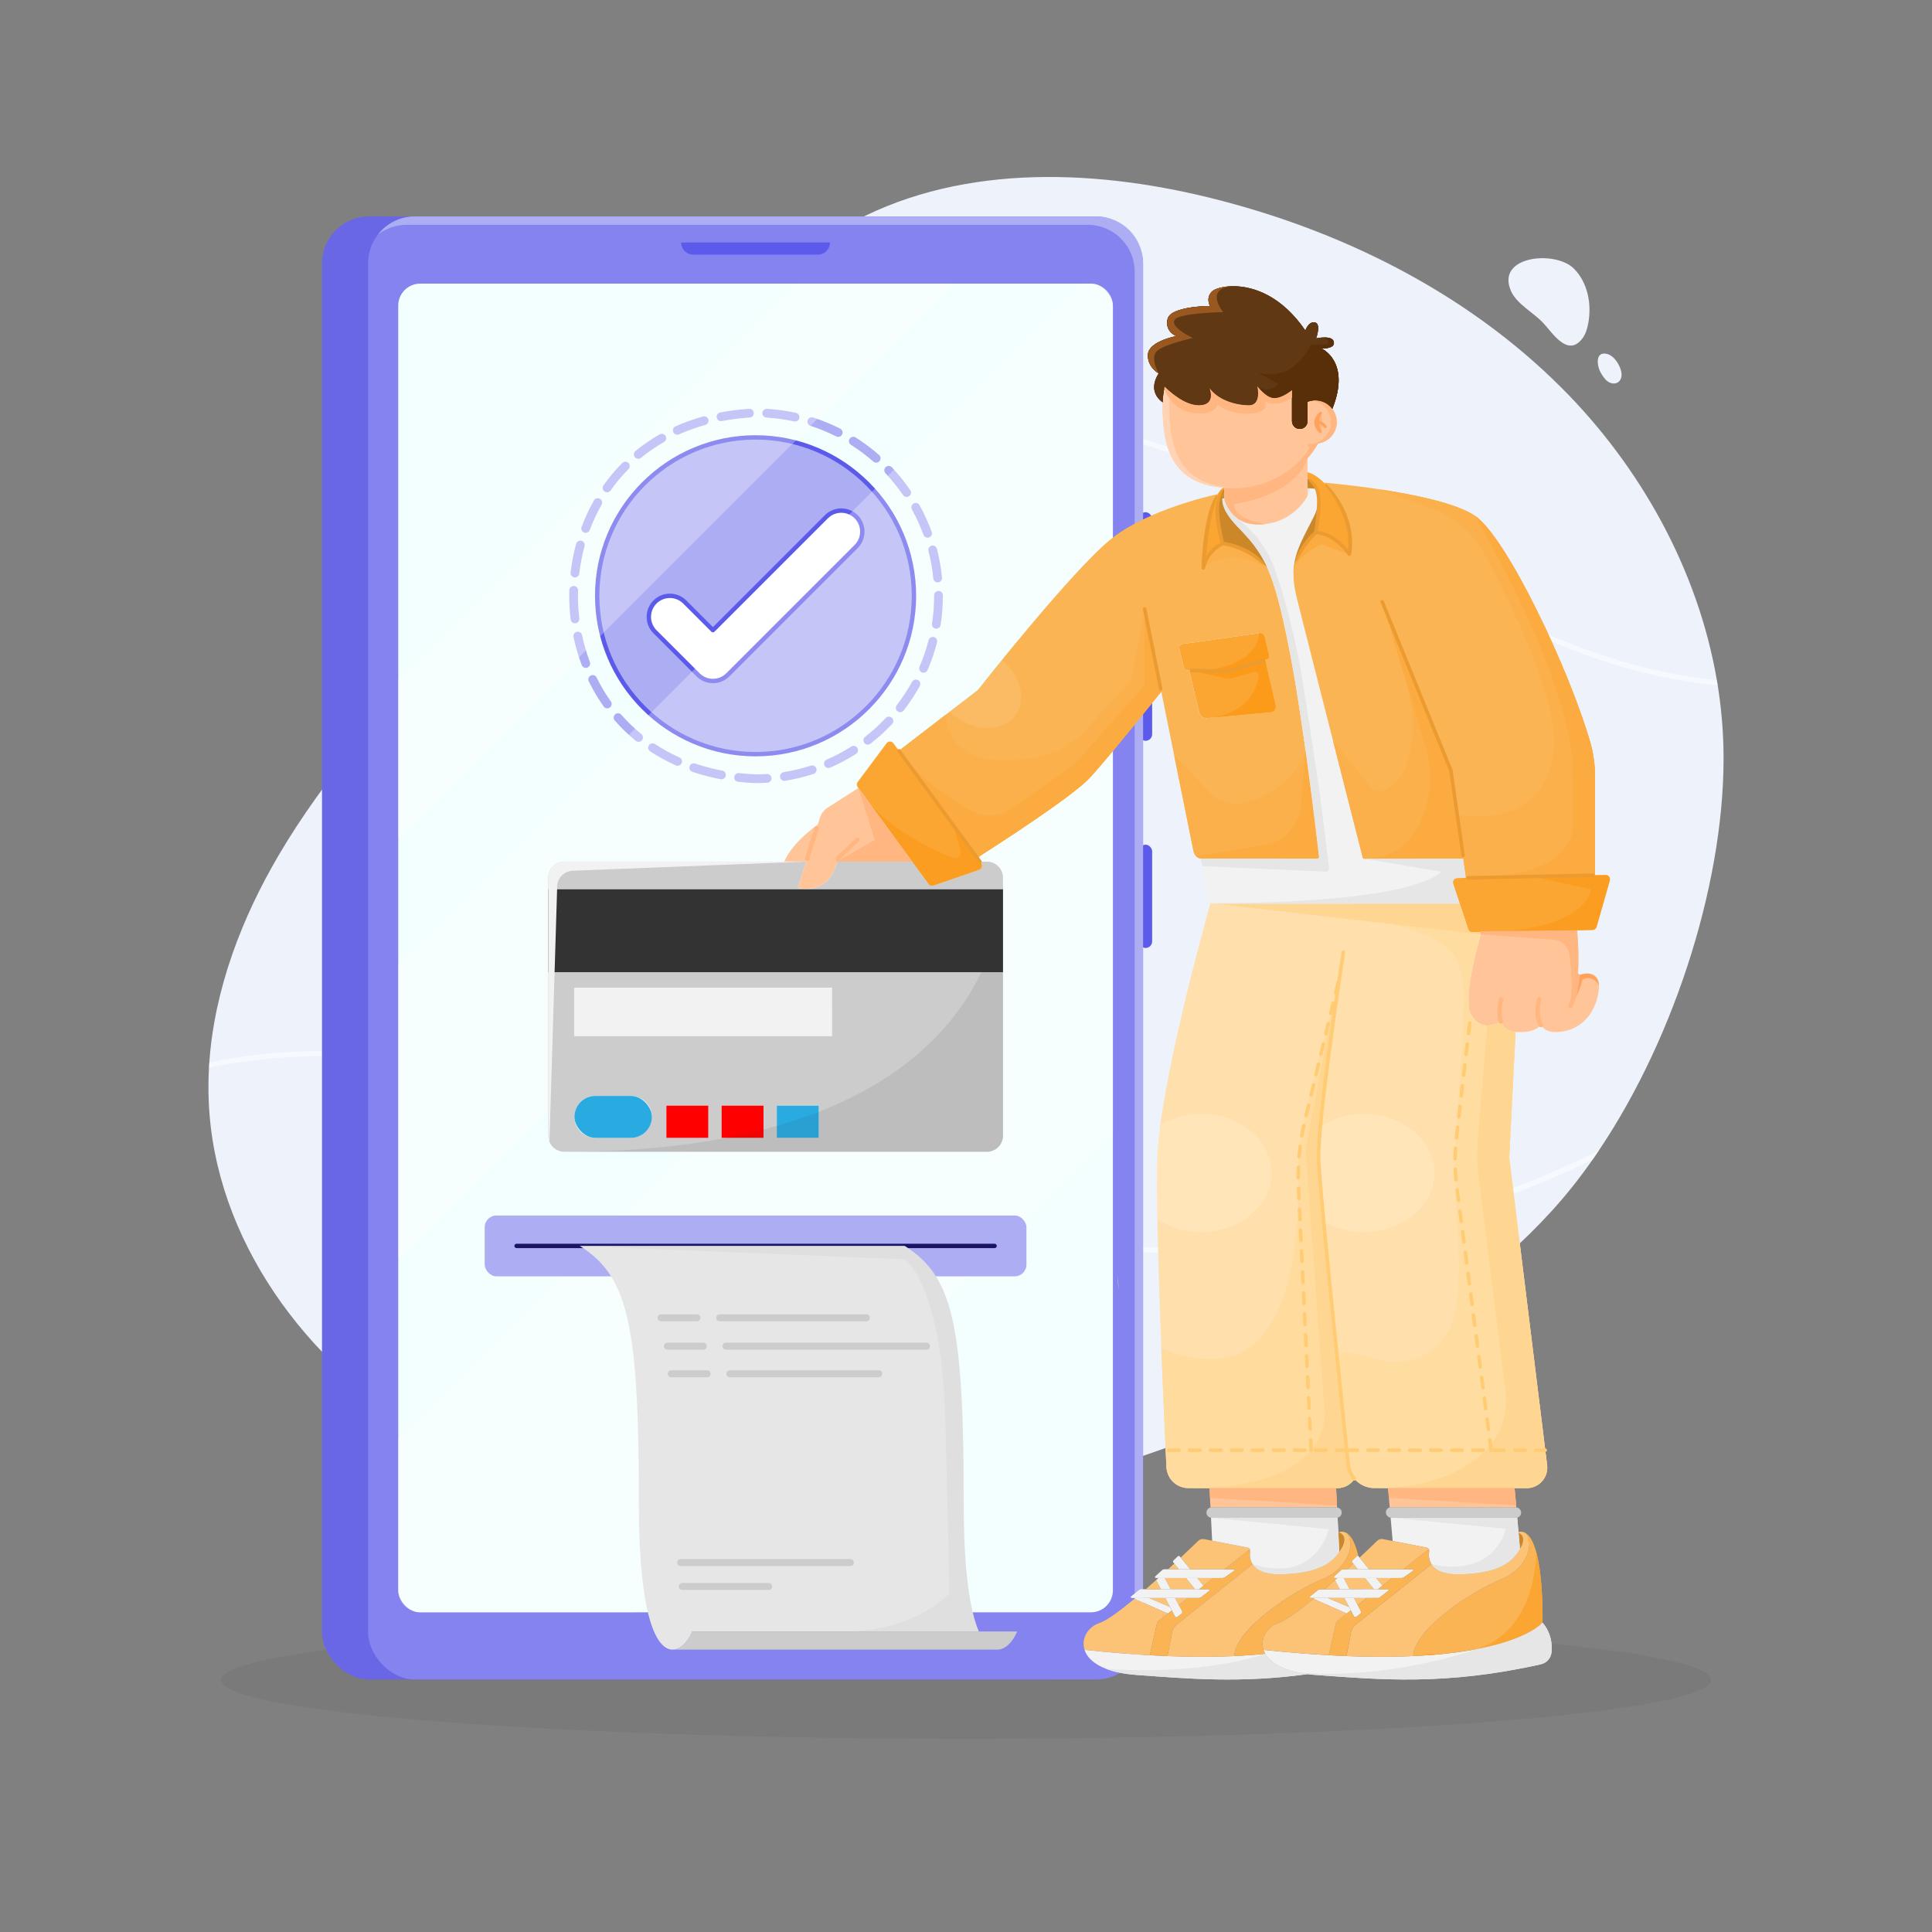 <svg xmlns="http://www.w3.org/2000/svg" viewBox="0 0 2000 2000"><rect x="0" y="0" width="2000" height="2000" fill="#808080" stroke="none"/><path fill="#edf2fb" d="M1655.13,1191h0c-2.16,3.23-4.35,6.4-6.55,9.55h0c-13.33,19.04-27.38,36.77-42.06,52.86-114.65,125.73-293.59,213.24-453.3,263.52-98.5,31.01-201.05,49.29-304.25,53.47-141.75,5.72-288.25-15.69-410.49-87.68-122.24-72-216.43-200.51-222.39-342.25-.49-11.7-.4-23.37,.24-35.01h0c.1-1.88,.22-3.75,.35-5.62,5.32-75.91,33.6-149.82,72.49-215.68,45.81-77.56,105.95-145.52,165.71-212.93,66.59-75.13,133.19-150.27,199.78-225.39,2-2.26,4.01-4.53,6.02-6.79,15.71-17.73,31.41-35.44,47.12-53.17,49.99-56.41,101.21-113.82,166.62-151.26,112.54-64.43,252.48-60.88,378.37-29.79,135.25,33.41,264.66,97.72,363.25,196.14,82.26,82.12,141.69,189.03,161.23,303.09,.32,1.82,.62,3.64,.91,5.47,3.34,20.87,5.33,41.96,5.89,63.17,3.46,132.42-48.52,298.74-128.94,418.31Z"/><path fill="#edf2fb" d="M1637.96,350.52c3.39-4.41,5.05-9.91,6.11-15.38,3.86-20.03-.31-42.44-14.64-56.95-19.3-19.53-81.41-13.46-65.25,23.11,5.87,13.29,23.28,22.38,33.01,32.66,9.91,10.47,25.59,36.32,40.78,16.56Z"/><path fill="#edf2fb" d="M1657.16,385.95c1.97,3.28,4.01,6.65,7.12,8.88,3.1,2.23,7.56,3.05,10.73,.9,2.1-1.42,3.3-3.92,3.56-6.44,.83-7.96-6.67-20.83-14.83-22.87-12.97-3.24-10.53,12.93-6.57,19.52Z"/><g opacity=".5"><path fill="#fff" d="M1778.18,709.52c-29.78-2.95-59.15-8.3-87.84-16.06-90.34-24.43-173.45-71.07-253.83-116.18-47.35-26.57-96.3-54.05-146.28-76.73-198.5-90.1-425.57-108.15-635.57-54.72,2-2.26,4.01-4.53,6.02-6.79,71.58-17.5,145.76-27,220.34-28.03,142.94-1.97,285.22,27.29,411.45,84.59,50.18,22.78,99.25,50.31,146.69,76.94,80.09,44.94,162.91,91.41,252.59,115.67,28.12,7.6,56.73,12.86,85.51,15.83,.32,1.82,.62,3.64,.91,5.47Z"/><path fill="#fff" d="M1655.13,1191.01c-2.16,3.22-4.35,6.39-6.55,9.54h0c-33.31,16.18-67.75,30.52-103.13,42.9-102.52,35.9-209.15,54.09-314.48,54.1-50.42,0-100.53-4.17-149.79-12.56-106.09-18.07-209.37-54.79-309.24-90.28-19.94-7.09-40.56-14.41-60.84-21.47-137.66-47.86-254.2-79.77-375.49-79.94h-.8c-41.04,0-80.8,4.16-118.48,12.15,.1-1.87,.22-3.74,.35-5.61,37.62-7.89,77.25-11.97,118.13-11.97h.81c59.4,.08,122.02,8.03,191.48,24.31,67.76,15.88,134.88,38.23,185.78,55.93,20.31,7.07,40.93,14.39,60.88,21.49,99.65,35.42,202.7,72.05,308.33,90.04,193.48,32.95,396.99-.96,573.04-88.63Z"/></g><ellipse cx="1000" cy="1739.11" opacity=".05" rx="771.22" ry="60.89"/><rect width="13.59" height="106.93" x="1179.11" y="874.42" fill="#5c5aea" rx="6.8" ry="6.8"/><rect width="13.59" height="236.64" x="1179.11" y="530.25" fill="#5c5aea" rx="6.8" ry="6.8"/><rect width="802.26" height="1514.57" x="333.35" y="224.06" fill="#6a67e6" rx="48.57" ry="48.57"/><rect width="802.26" height="1514.57" x="381.03" y="224.06" fill="#8583ef" rx="48.57" ry="48.57"/><path fill="#adadf4" d="M1183.29,272.62V1690.06c0,15.61-7.37,29.51-18.83,38.4,6.37-8.22,10.16-18.53,10.16-29.73V281.29c0-26.83-21.74-48.57-48.57-48.57H420.94c-11.2,0-21.5,3.79-29.72,10.15,8.88-11.45,22.77-18.82,38.38-18.82h705.13c26.82,0,48.57,21.75,48.57,48.57Z"/><rect width="739.8" height="1375.47" x="412.26" y="293.61" fill="#f3fffe" rx="22.73" ry="22.73"/><path fill="#5c5aea" d="M705.11,251.04h154.1c0,6.95-5.64,12.59-12.59,12.59h-128.91c-6.95,0-12.59-5.64-12.59-12.59h0Z"/><circle cx="782.16" cy="616.76" r="163.96" fill="#adadf4"/><path fill="#fff" d="M738.04,704.96c-5.58,0-11.15-2.13-15.4-6.38l-44.59-44.59c-8.51-8.51-8.51-22.3,0-30.81,8.51-8.51,22.3-8.51,30.81,0l29.19,29.19,117.43-117.43c8.51-8.51,22.3-8.51,30.81,0,8.51,8.51,8.51,22.3,0,30.81l-132.83,132.83c-4.25,4.25-9.83,6.38-15.4,6.38Z"/><path fill="#adadf4" d="M782.18,810.66c-.07,0-.13,0-.2,0-6.03-.24-12.05-.69-17.88-1.33-2.49-.27-4.28-2.51-4.01-4.99s2.52-4.28,4.99-4.01c5.6,.61,11.37,1.04,17.16,1.27,3.86,0,7.77-.12,11.62-.36,2.49-.16,4.64,1.74,4.8,4.24,.16,2.49-1.74,4.64-4.24,4.8-4.06,.25-8.18,.38-12.25,.38Zm29.81-2.34c-2.19,0-4.11-1.59-4.46-3.82-.39-2.47,1.29-4.79,3.76-5.18,9.5-1.5,18.95-3.77,28.09-6.74,2.38-.78,4.93,.53,5.7,2.91,.77,2.38-.53,4.93-2.91,5.7-9.58,3.12-19.5,5.5-29.47,7.07-.24,.04-.48,.06-.71,.06Zm-65.14-1.6c-.28,0-.56-.03-.84-.08-10.07-1.9-19.91-4.46-29.25-7.63-2.37-.8-3.64-3.37-2.83-5.74,.8-2.37,3.37-3.64,5.74-2.83,8.94,3.03,18.37,5.49,28.02,7.31,2.46,.46,4.07,2.83,3.61,5.29-.41,2.17-2.31,3.69-4.44,3.69Zm110.71-11.67c-1.75,0-3.41-1.02-4.15-2.72-1-2.29,.06-4.96,2.35-5.96,8.8-3.82,17.38-8.38,25.5-13.55,2.11-1.34,4.91-.72,6.25,1.39,1.34,2.11,.72,4.91-1.39,6.25-8.51,5.42-17.51,10.2-26.75,14.21-.59,.26-1.2,.38-1.8,.38Zm-156.06-2.33c-.62,0-1.24-.13-1.84-.39-9.31-4.15-18.26-9.03-26.61-14.52-2.09-1.37-2.67-4.18-1.3-6.27,1.37-2.09,4.18-2.67,6.27-1.3,7.94,5.22,16.47,9.87,25.33,13.82,2.28,1.02,3.31,3.69,2.29,5.98-.75,1.68-2.4,2.68-4.14,2.68Zm196.86-21.89c-1.35,0-2.68-.6-3.58-1.75-1.54-1.97-1.18-4.82,.79-6.35,7.59-5.9,14.77-12.45,21.36-19.46,1.71-1.82,4.58-1.91,6.4-.2,1.82,1.71,1.91,4.58,.2,6.4-6.91,7.35-14.44,14.22-22.4,20.41-.83,.64-1.8,.95-2.78,.95Zm-237.3-2.88c-1,0-2.01-.33-2.85-1.02-7.83-6.37-15.18-13.46-21.84-21.07-1.65-1.88-1.46-4.74,.43-6.39,1.88-1.65,4.74-1.46,6.39,.43,6.32,7.23,13.3,13.96,20.74,20.01,1.94,1.58,2.23,4.43,.65,6.37-.89,1.1-2.2,1.67-3.51,1.67Zm270.83-30.7c-.97,0-1.95-.31-2.77-.95-1.98-1.53-2.33-4.38-.8-6.35,5.9-7.61,11.24-15.73,15.88-24.15,1.21-2.19,3.96-2.99,6.15-1.78,2.19,1.21,2.99,3.96,1.78,6.15-4.86,8.83-10.46,17.35-16.65,25.33-.89,1.15-2.23,1.75-3.58,1.75Zm-303.24-3.93c-1.42,0-2.81-.66-3.69-1.91-5.81-8.18-11.02-16.96-15.49-26.09-1.1-2.25-.17-4.96,2.08-6.06,2.25-1.1,4.96-.17,6.06,2.08,4.25,8.69,9.21,17.04,14.74,24.82,1.45,2.04,.97,4.86-1.07,6.31-.8,.56-1.71,.84-2.62,.84Zm327.4-36.92c-.6,0-1.21-.12-1.79-.37-2.29-.99-3.35-3.66-2.36-5.95,3.82-8.83,6.96-18.03,9.35-27.35,.62-2.42,3.08-3.88,5.51-3.26,2.42,.62,3.88,3.09,3.26,5.51-2.5,9.78-5.8,19.43-9.81,28.7-.74,1.71-2.41,2.73-4.16,2.73Zm-349.63-5.01c-1.83,0-3.55-1.12-4.24-2.93-3.53-9.38-6.38-19.16-8.48-29.08-.52-2.45,1.05-4.85,3.49-5.36,2.45-.52,4.85,1.05,5.36,3.49,2,9.47,4.73,18.81,8.1,27.76,.88,2.34-.3,4.95-2.64,5.83-.53,.2-1.06,.29-1.59,.29Zm362.84-40.59c-.23,0-.47-.02-.71-.05-2.47-.39-4.16-2.7-3.77-5.17,1.48-9.46,2.23-19.15,2.23-28.81v-.46c0-2.5,2.01-4.53,4.51-4.54h.01c2.49,0,4.52,2.02,4.53,4.51v.47c0,10.13-.79,20.3-2.34,30.22-.35,2.23-2.28,3.83-4.47,3.83Zm-374.05-5.54c-2.26,0-4.21-1.69-4.49-3.99-.96-8.09-1.45-16.34-1.45-24.51,0-1.91,.03-3.83,.08-5.73,.07-2.5,2.16-4.48,4.65-4.4,2.5,.07,4.47,2.15,4.4,4.65-.05,1.81-.08,3.66-.08,5.48,0,7.81,.47,15.7,1.39,23.44,.3,2.48-1.48,4.73-3.96,5.03-.18,.02-.36,.03-.54,.03Zm375.44-42.35c-2.3,0-4.27-1.75-4.5-4.09-.92-9.59-2.61-19.16-5.01-28.45-.63-2.42,.83-4.89,3.25-5.52,2.42-.63,4.89,.83,5.52,3.25,2.52,9.75,4.29,19.79,5.26,29.84,.24,2.49-1.58,4.7-4.07,4.94-.15,.01-.29,.02-.44,.02Zm-375.48-5.13c-.18,0-.35-.01-.53-.03-2.48-.29-4.26-2.54-3.97-5.02,1.18-10.05,3.1-20.05,5.73-29.73,.66-2.41,3.14-3.84,5.55-3.18,2.41,.66,3.84,3.14,3.18,5.55-2.51,9.25-4.35,18.8-5.48,28.41-.27,2.3-2.23,4-4.49,4Zm365.04-41.15c-1.85,0-3.59-1.14-4.25-2.98-3.28-9.02-7.3-17.86-11.96-26.27-1.21-2.19-.42-4.94,1.77-6.15,2.19-1.21,4.94-.42,6.15,1.77,4.89,8.83,9.11,18.1,12.55,27.57,.85,2.35-.36,4.95-2.71,5.8-.51,.19-1.03,.27-1.55,.27Zm-353.94-5.01c-.53,0-1.06-.09-1.58-.29-2.34-.88-3.53-3.48-2.65-5.82,3.56-9.52,7.87-18.76,12.81-27.47,1.23-2.17,4-2.94,6.17-1.7,2.17,1.23,2.94,4,1.7,6.17-4.71,8.3-8.81,17.1-12.2,26.17-.68,1.82-2.41,2.94-4.24,2.94Zm332.26-37.19c-1.44,0-2.86-.69-3.74-1.97-5.43-7.93-11.53-15.5-18.13-22.49-1.72-1.82-1.63-4.68,.19-6.4,1.82-1.72,4.68-1.63,6.4,.19,6.92,7.34,13.32,15.28,19.01,23.59,1.41,2.06,.89,4.88-1.18,6.29-.78,.54-1.67,.79-2.55,.79Zm-310.15-4.79c-.9,0-1.81-.27-2.61-.83-2.04-1.44-2.53-4.27-1.09-6.31,5.85-8.28,12.42-16.1,19.52-23.24,1.76-1.77,4.63-1.78,6.4-.02,1.77,1.76,1.78,4.63,.02,6.4-6.74,6.78-12.98,14.21-18.54,22.08-.88,1.25-2.28,1.92-3.7,1.92Zm278.65-30.72c-1.06,0-2.12-.37-2.98-1.12-7.23-6.35-15.02-12.17-23.14-17.31-2.11-1.34-2.74-4.13-1.4-6.25,1.34-2.11,4.13-2.74,6.25-1.4,8.52,5.39,16.68,11.5,24.27,18.16,1.88,1.65,2.07,4.51,.42,6.39-.89,1.02-2.15,1.54-3.4,1.54Zm-246.32-4c-1.31,0-2.61-.57-3.51-1.66-1.58-1.93-1.3-4.79,.64-6.37,7.77-6.36,16.19-12.14,25.01-17.17,2.17-1.24,4.94-.48,6.18,1.69,1.24,2.17,.48,4.94-1.69,6.18-8.38,4.79-16.38,10.28-23.77,16.32-.84,.69-1.86,1.02-2.86,1.02Zm207.02-22.61c-.69,0-1.39-.16-2.04-.49-8.59-4.35-17.58-8.06-26.72-11.01-2.38-.77-3.69-3.32-2.92-5.7,.77-2.38,3.32-3.69,5.7-2.92,9.6,3.1,19.03,6.98,28.04,11.55,2.23,1.13,3.12,3.85,1.99,6.08-.8,1.57-2.39,2.48-4.04,2.48Zm-166.63-2.26c-1.73,0-3.38-1-4.13-2.67-1.02-2.28,0-4.96,2.28-5.98,9.04-4.06,18.63-7.51,28.48-10.25,2.41-.67,4.9,.74,5.57,3.15,.67,2.41-.74,4.9-3.15,5.57-9.42,2.62-18.57,5.92-27.2,9.79-.6,.27-1.23,.4-1.85,.4Zm121.94-13.7c-.32,0-.65-.03-.98-.11-9.36-2.06-18.99-3.4-28.61-3.97-2.5-.15-4.4-2.29-4.25-4.79s2.3-4.39,4.79-4.25c10.09,.61,20.19,2.01,30.01,4.17,2.44,.54,3.99,2.95,3.45,5.39-.47,2.11-2.34,3.56-4.42,3.56Zm-76.63-.4c-2.13,0-4.03-1.51-4.44-3.68-.47-2.46,1.14-4.83,3.6-5.29,9.63-1.83,19.7-3.1,29.93-3.76,2.48-.17,4.65,1.73,4.81,4.23,.16,2.49-1.73,4.65-4.23,4.81-9.86,.63-19.55,1.85-28.81,3.61-.29,.05-.57,.08-.85,.08Z"/><path fill="#5c5aea" d="M782.16,782.98c-91.66,0-166.22-74.57-166.22-166.22s74.57-166.22,166.22-166.22,166.22,74.57,166.22,166.22-74.57,166.22-166.22,166.22Zm0-327.92c-89.16,0-161.7,72.54-161.7,161.7s72.54,161.7,161.7,161.7,161.7-72.54,161.7-161.7-72.54-161.7-161.7-161.7Z"/><path fill="#5c5aea" d="M738.04,707.22c-6.42,0-12.46-2.5-17-7.04l-44.59-44.59c-9.38-9.38-9.38-24.63,0-34.01,9.38-9.38,24.63-9.38,34.01,0l27.59,27.59,115.83-115.83c9.38-9.37,24.63-9.38,34.01,0,9.38,9.38,9.38,24.63,0,34.01l-132.83,132.83c-4.54,4.54-10.58,7.04-17,7.04Zm-44.59-88.15c-5,0-10,1.9-13.8,5.71-7.61,7.61-7.61,19.99,0,27.61l44.59,44.59c3.69,3.69,8.59,5.72,13.8,5.72s10.12-2.03,13.8-5.72l132.83-132.83c7.61-7.61,7.61-19.99,0-27.61-7.61-7.61-19.99-7.61-27.61,0l-117.43,117.43c-.85,.85-2.35,.85-3.2,0l-29.19-29.19c-3.81-3.8-8.81-5.71-13.8-5.71Z"/><polygon fill="#fff" points="986.21 293.61 412.26 867.55 412.26 702.88 821.54 293.61 986.21 293.61" opacity=".3"/><path fill="#fff" d="M1152.06,316.33v247.57L412.26,1303.7v-304.27L1118.09,293.61h11.25c12.56,0,22.72,10.17,22.72,22.72Z" opacity=".3"/><path fill="#fff" d="M1152.06,749.28v424.92l-494.88,494.88h-222.18c-12.56,0-22.73-10.18-22.73-22.73v-157.27l739.8-739.8Z" opacity=".3"/><g><rect width="560.84" height="63.01" x="501.74" y="1258.27" fill="#adadf4" rx="12.21" ry="12.21"/><path fill="#1b1464" d="M1029.6,1292.04h-494.87c-1.25,0-2.26-1.01-2.26-2.26s1.01-2.26,2.26-2.26h494.87c1.25,0,2.26,1.01,2.26,2.26s-1.01,2.26-2.26,2.26Z"/><path fill="#e6e6e6" d="M1013.27,1688.89h-296.61c-3.7,9.53-11.65,18.81-20.38,18.81-16.11,0-34.93-31.56-34.93-151.31,0-135.35-5.87-198.59-28.76-235.11-8.36-13.32-18.96-23.09-32.37-31.51h336.27c13.41,8.42,24.01,18.19,32.37,31.51,22.89,36.53,28.76,99.77,28.76,235.11,0,71.81,6.76,111.9,15.66,132.5Z"/><path fill="#ccc" d="M1052.92,1688.89c-3.7,9.53-11.64,18.81-20.38,18.81h-336.26c8.73,0,16.68-9.28,20.38-18.81h336.26Z"/><path fill="#ccc" d="M721.48,1367.8h-37.14c-2,0-3.62-1.62-3.62-3.62s1.62-3.62,3.62-3.62h37.14c2,0,3.62,1.62,3.62,3.62s-1.62,3.62-3.62,3.62Z"/><path fill="#ccc" d="M896.89,1367.8h-151.87c-2,0-3.62-1.62-3.62-3.62s1.62-3.62,3.62-3.62h151.87c2,0,3.62,1.62,3.62,3.62s-1.62,3.62-3.62,3.62Z"/><path fill="#ccc" d="M728,1397.15h-37.14c-2,0-3.62-1.62-3.62-3.62s1.62-3.62,3.62-3.62h37.14c2,0,3.62,1.62,3.62,3.62s-1.62,3.62-3.62,3.62Z"/><path fill="#ccc" d="M959.12,1397.15h-207.58c-2,0-3.62-1.62-3.62-3.62s1.62-3.62,3.62-3.62h207.58c2,0,3.62,1.62,3.62,3.62s-1.62,3.62-3.62,3.62Z"/><path fill="#ccc" d="M732.02,1425.75h-37.14c-2,0-3.62-1.62-3.62-3.62s1.62-3.62,3.62-3.62h37.14c2,0,3.62,1.62,3.62,3.62s-1.62,3.62-3.62,3.62Z"/><path fill="#ccc" d="M880.29,1621.16h-175.71c-2,0-3.62-1.62-3.62-3.62s1.62-3.62,3.62-3.62h175.71c2,0,3.62,1.62,3.62,3.62s-1.62,3.62-3.62,3.62Z"/><path fill="#ccc" d="M795.76,1645.92h-89.5c-2,0-3.62-1.62-3.62-3.62s1.62-3.62,3.62-3.62h89.5c2,0,3.62,1.62,3.62,3.62s-1.62,3.62-3.62,3.62Z"/><path fill="#ccc" d="M909.69,1425.75h-154.13c-2,0-3.62-1.62-3.62-3.62s1.62-3.62,3.62-3.62h154.13c2,0,3.62,1.62,3.62,3.62s-1.62,3.62-3.62,3.62Z"/><path fill="#ccc" d="M982.6,1649.72s0-34.03-4.02-178.57c-4.01-144.55-42.16-167.44-42.16-167.44l-336.22-13.93h336.27c13.41,8.42,24.01,18.19,32.37,31.51,22.89,36.53,28.76,99.77,28.76,235.11,0,71.81,6.76,111.9,15.66,132.5h-138.67c72.67,0,108-39.18,108-39.18Z" opacity=".25"/></g><g><polygon fill="#fcc376" points="1431.03 1641.47 1441.14 1633.53 1424.6 1633.53 1431.03 1641.47"/><polygon fill="#fcc376" points="1205.8 1633.53 1211.83 1645.2 1237.21 1645.2 1227.76 1633.53 1205.8 1633.53"/><path fill="#fcc376" d="M1400.85,1618.55c-2.08,1.93-4.24,3.92-6.45,5.94h11.26l-4.81-5.94Z"/><polygon fill="#29abe2" points="1224.55 666.6 1224.55 666.6 1303.29 655.45 1224.55 666.6"/><path fill="#fba632" d="M1249.59,743.38l66.01-6.07c3.57-.51,5.78-3.77,4.94-7.29l-10.88-47.04-37.66,11.84-40.88-.75,10.49,43.85c.84,3.52,4.42,5.96,7.98,5.46Z"/><path fill="#fba632" d="M1309.65,682.97l1.94-.61c1.59-.5,2.53-2.15,2.14-3.77l-4.63-19.34c-.59-2.47-3.1-4.18-5.6-3.83l-.21,.03-78.74,11.15-.21,.03c-2.5,.35-4.05,2.64-3.46,5.11l4.68,19.58c.37,1.56,1.75,2.67,3.35,2.69l2.21,.04,40.88,.75,37.66-11.84Z"/><polygon fill="#fcc376" points="1410.71 1645.2 1422.43 1645.2 1412.98 1633.53 1409.73 1633.53 1391.02 1633.53 1397.05 1645.2 1410.71 1645.2"/><path fill="#f2f2f2" d="M1504.23,914.83l6.83,20.66h-255.41c-.91,0-1.79-.2-2.58-.57-1.81-.84-3.16-2.54-3.5-4.61l-6.67-41.55c.6,.12,1.22,.19,1.85,.19h118.89c1.05,0,1.86-.9,1.73-1.93-1.93-17.1-16.45-143.63-31.4-218.4-7.83-39.17-14.18-62.87-21.7-80.05-7.91-18.05-17.12-28.9-30.75-42.91-7.48-7.69-11.73-14.02-13.97-19.13-1.86-4.24-2.33-7.65-2.13-10.33l1.44-.32c.16,.59,.38,1.36,.69,2.27,2.59,7.62,11.04,24.75,34.8,24.84,27.85,.11,45.14-17.96,51.19-29.6,1.73-3.35,2.54-6.15,2.4-7.85l6.93,.47c1.04,2.24,1.8,4.84,2.07,7.84,.51,5.58-.65,12.51-4.87,21.03-10.05,20.24-18.73,33.91-20.67,51.85-.97,8.97-.24,19,2.85,31.46,8.88,35.75,63.64,250.71,68.43,269.46,.19,.78,.89,1.31,1.68,1.31h102.25l2.74,19.8-8.95,.18c-3.01,.06-5.11,3.03-4.17,5.9Z"/><path fill="#fbb454" d="M1363.64,888.94c1.04,0,1.85-.9,1.73-1.93-1.93-17.1-16.45-143.63-31.4-218.4-7.83-39.17-14.18-62.87-21.7-80.05-18.76-23.67-46.72-25.85-46.72-25.85,0,0-16.14,7.03-19.91,25.35,0,0,1.62-45.55,11.64-70.03,.98-2.39,2.04-4.57,3.18-6.5-9.51,2.08-71.67,16.48-108.68,45.16-40.15,31.12-139.53,157.59-139.53,157.59l-81.71,62.89,80.99,110.78c22.58-14.41,99.12-63.83,116.66-82.82,15.83-17.15,55.28-65.99,73.96-89.26l-17.25-85.4,17.25,85.4,33.44,165.58c.76,3.74,3.69,6.58,7.32,7.31,.6,.12,1.21,.19,1.85,.19h118.89Zm-122.04-151.03l-10.49-43.85-2.21-.04c-1.6-.03-2.98-1.14-3.35-2.69l-4.68-19.58c-.59-2.47,.96-4.76,3.46-5.11l.21-.03h0l78.74-11.15,.21-.03c2.5-.35,5.01,1.36,5.6,3.83l4.63,19.34c.39,1.62-.55,3.27-2.14,3.77l-1.94,.61,10.88,47.04c.84,3.52-1.37,6.78-4.94,7.29l-66.01,6.07c-3.57,.51-7.14-1.94-7.98-5.46Z"/><path fill="#fbb04b" d="M1363.64,888.95h-118.89c-.64,0-1.25-.07-1.85-.19-3.62-.73-6.56-3.56-7.32-7.31l-20-99.03,36.89,38.06c10.01,10.33,25.01,14.11,38.72,9.77,52.86-16.75,60.19-54.03,60.19-54.03,7.36,52.92,12.85,100.76,13.99,110.81,.11,1.04-.7,1.93-1.73,1.93Z"/><path fill="#fbb04b" d="M1202.16,715.87c-18.67,23.27-58.14,72.11-73.96,89.26-17.54,19-94.08,68.41-116.66,82.82l-80.98-110.78,48.58-37.39c3.31,50.52,56.03,50.51,92.05,44.47,19.94-3.34,38.19-13.28,51.88-28.16l47.76-51.93,14.1-73.69,17.24,85.4Z"/><path fill="#f2f2f2" d="M1391.64,1654.23l4.9,9.4,1.81,3.48,3.15,6.05c.24,.39,.59,.65,.99,.78,.56,.19,1.21,.11,1.72-.3l4.19-3.34c.71-.57,.9-1.58,.43-2.37l-3.32-6.42-3.76-7.27h-10.09Z"/><polygon fill="#fcc376" points="1401.73 1654.23 1405.49 1661.51 1411.32 1656.93 1414.76 1654.23 1411.21 1654.23 1401.73 1654.23"/><path fill="#f2f2f2" d="M1410.71,1645.2h-44.53c-.57,0-1.13,.19-1.57,.55l-8.5,6.83c-.68,.55-.3,1.65,.58,1.65h69.53c.88,0,1.74-.29,2.43-.83l.25-.2,7.14-5.54,1.26-.98c.62-.48,.28-1.48-.51-1.48h-26.08Z"/><polygon fill="#f2f2f2" points="1412.98 1633.53 1422.43 1645.2 1426.27 1645.2 1431.03 1641.47 1424.6 1633.53 1412.98 1633.53"/><path fill="#fcc376" d="M1382,1635.72c-3.56,3.17-7.16,6.36-10.76,9.48h15.7l-4.94-9.48Z"/><path fill="#f2f2f2" d="M1389.13,1660.46l-14.53-6.23h-13.97c-.35,.29-.69,.57-1.03,.86l29.92,13.23,4.66,2.06,4.17-3.27-1.81-3.48-7.41-3.18Z"/><path fill="#f2f2f2" d="M1388.36,1645.2h8.69l-6.03-11.67h-6.57c-.81,.73-1.63,1.46-2.45,2.19l4.94,9.48h1.43Z"/><polygon fill="#fcc376" points="1396.54 1663.64 1391.64 1654.23 1388.82 1654.23 1374.6 1654.23 1389.13 1660.46 1396.54 1663.64"/><path fill="#cc8729" d="M1574.67,1601.23c4.85-9.69,.13-13.27-2.69-14.48l1.44,16.47,.02,.26c.21-.35,.41-.71,.61-1.07,.22-.4,.43-.79,.62-1.18Z"/><path fill="#fba632" d="M1013.62,900.43l-47.31,16.36c-1.83,.63-3.84,0-4.98-1.56l-17.01-23.27-44.21-60.47-11.52-15.75-.74-1.02c-.24-.33-.44-.7-.58-1.07-.51-1.37-.3-2.94,.6-4.15l29.93-40.13c1.77-2.37,5.32-2.35,7.07,.03l5.68,7.76,56.05,76.67,.02,.02,24.92,34.1,2.93,4,1.26,1.73c1.74,2.39,.68,5.78-2.11,6.74Z"/><path fill="#fba632" d="M1245.64,588.06c3.76-18.32,19.91-25.35,19.91-25.35-6.12-23.26-6.06-37.25-4.14-45.62,1.59-6.9,4.44-9.97,6.15-11.24v-.92c-.45-.03-.89-.07-1.33-.1-2.13,1.5-4.04,3.8-5.76,6.69-1.14,1.92-2.2,4.11-3.18,6.5-10.02,24.48-11.64,70.03-11.64,70.03Z"/><path fill="#cc8729" d="M1267.55,510.04c-.91,1.28-1.9,3.29-2.12,6.14l1.43-.32,.69-.16v-5.66Z"/><path fill="#e6e6e6" d="M1266.87,515.86c.16,.59,.38,1.36,.69,2.26v-2.42l-.69,.16Z"/><path fill="#ccc" d="M1038.31,908.65v11.92h-470.77v-11.92c0-9.22,7.47-16.69,16.69-16.69h250.32l-8.49,27.11s31.17,9.45,40.6-27.11h77.66l17.01,23.27c1.14,1.55,3.15,2.19,4.98,1.56l47.31-16.36c2.79-.97,3.85-4.36,2.11-6.74l-1.26-1.73h7.15c9.22,0,16.69,7.48,16.69,16.69Z"/><path fill="#ccc" d="M567.54,1006.39v169.27c0,2.25,.44,4.39,1.25,6.35,2.5,6.06,8.47,10.33,15.44,10.33h437.4c9.22,0,16.69-7.47,16.69-16.69v-169.27h-470.77Zm100.97,165.15c-3.93,3.93-9.36,6.35-15.34,6.35h-36.83c-11.98,0-21.7-9.71-21.7-21.69s9.72-21.7,21.7-21.7h36.83c11.98,0,21.7,9.72,21.7,21.7,0,5.99-2.43,11.41-6.35,15.34Zm64.71,6.35h-43.38v-33.35h43.38v33.35Zm57.16,0h-43.38v-33.35h43.38v33.35Zm57.17,0h-43.39v-33.35h43.39v33.35Zm13.6-105.41h-266.51v-50.04h266.51v50.04Z"/><rect width="470.77" height="85.82" x="567.54" y="920.57" fill="#333"/><path fill="#ffc599" d="M826.06,919.06s31.17,9.44,40.6-27.1c.29-1.13,.56-2.3,.81-3.51l20.08-19.07-20.08,19.07c-.25,1.22-.52,2.39-.81,3.51h77.66l-55.73-76.22-31.7,20.21c-3.87,2.47-6.74,6.22-8.12,10.6l-2.21,7.04-12.02,38.38-8.49,27.1Z"/><path fill="#ffc599" d="M846.57,853.58c-7.09,5.05-26.96,20.35-34.78,38.38h22.76l12.02-38.38Z"/><path fill="#cc8729" d="M1267.55,505.86c-1.71,1.27-4.56,4.34-6.15,11.24-1.92,8.36-1.98,22.36,4.14,45.62,0,0,27.97,2.18,46.72,25.85-7.91-18.04-17.12-28.9-30.74-42.91-7.49-7.7-11.73-14.02-13.97-19.14-1.85-4.24-2.33-7.65-2.12-10.32,.22-2.85,1.21-4.86,2.12-6.14v-4.19Z"/><path fill="#e6e6e6" d="M1353.55,513.37c1.74-3.35,2.54-6.15,2.4-7.85l-2.4-.16v8.01Z"/><path fill="#fba632" d="M1362.88,505.99c1.03,2.24,1.79,4.85,2.07,7.85,1.61,12.1-2.87,37.27-2.87,37.27,21.48,1.59,34.65,22.65,34.65,22.65,0,0,6.14-24.43-11.31-54.2-2.91-4.96-5.75-9.12-8.48-12.62-2.25-2.88-4.41-5.3-6.47-7.36-7.63-7.6-13.79-10.02-16.92-10.78v6.67c2.58,1.64,6.78,4.98,9.33,10.53Z"/><path fill="#ffc599" d="M1289.07,504.88c-7.86,.54-15.01,.54-21.52,.06v13.18c2.59,7.62,11.04,24.75,34.8,24.85,27.86,.11,45.15-17.96,51.19-29.6v-38.95c-15.7,17.49-38.79,28.7-64.48,30.46Z"/><path fill="#ffc599" d="M1289.07,504.88c25.68-1.76,48.78-12.97,64.48-30.46,4.2-4.68,7.87-9.8,10.92-15.32-1,.14-2.01,.21-3.05,.21-2.77,0-5.42-.5-7.87-1.42,2.45,.92,5.1,1.42,7.87,1.42,1.03,0,2.05-.08,3.05-.21,10.94-1.49,19.37-10.86,19.37-22.21,0-5.13-1.72-9.85-4.62-13.62-1.31-1.71-2.86-3.23-4.61-4.5-3.7-2.7-8.26-4.3-13.19-4.3-2.77,0-5.42,.51-7.87,1.42v20.08c0,4.43-3.6,8.03-8.03,8.03-2.44,0-4.63-1.1-6.1-2.82-1.2-1.4-1.93-3.22-1.93-5.21v-32.12s-9.79,8.28-18.32,8.28-17.57-12.3-17.57-12.3c0,0,4.77,19.7-8.78,19.7s-31.87-5.39-40.65-17.69c0,0,7.28,17.69-11.04,17.69-14.68,0-29.97-13.77-35.46-19.25-1.19,5.23-1.9,10.64-2.08,16.18-.03,.95-.05,1.9-.05,2.86,0,41.96,8.28,80.9,62.7,85.5,.44,.04,.89,.07,1.33,.1,6.51,.48,13.65,.48,21.52-.06Z"/><path fill="#fba632" d="M1317.02,411.9c7.41-1.76,14.56-7.82,14.56-7.82v3.89c-3.52,2.07-8.13,4.17-12.42,4.17-.71,0-1.43-.09-2.14-.24Z"/><path fill="#ffd3b3" d="M1274.42,504.95c2.18,.16,4.43,.26,6.74,.3-4.83,.11-9.35,0-13.6-.3-.45-.03-.9-.07-1.33-.1-54.42-4.6-62.7-43.55-62.7-85.5,0-.95,.03-1.9,.05-2.85,.18-5.55,.89-10.96,2.08-16.19,1.38,1.38,3.37,3.28,5.83,5.34-.58,3.55-.92,7.16-1.05,10.85-.03,.95-.05,1.9-.05,2.85,0,41.96,8.28,80.9,62.69,85.5,.44,.03,.89,.07,1.33,.1Z"/><path fill="#603813" d="M1203.53,398.09s.77,.85,2.13,2.21c5.49,5.47,20.78,19.25,35.46,19.25,18.32,0,11.04-17.69,11.04-17.69,8.78,12.3,27.1,17.69,40.65,17.69s8.78-19.7,8.78-19.7c0,0,9.03,12.3,17.57,12.3s18.32-8.28,18.32-8.28v32.12c0,1.99,.73,3.81,1.93,5.21,1.47,1.72,3.66,2.82,6.1,2.82,4.43,0,8.03-3.6,8.03-8.03v-20.08c2.45-.92,5.1-1.42,7.87-1.42,4.93,0,9.49,1.6,13.19,4.3,1.74,1.27,3.29,2.79,4.61,4.5,19.65-48.96-11.11-62.45-11.11-62.45,0,0,14.3,.5,12.67-6.9-1.63-7.4-18.32-3.64-18.32-3.64,0,0,5.52-14.93-1.13-16.49-6.65-1.56-10.04,8.34-10.04,8.34-39.65-57.97-90.34-47.18-96.87-40.15-6.52,7.03-1.76,14.81-1.76,14.81,0,0-40.65,0-43.92,13.3-3.26,13.3,9.03,17.82,9.03,17.82,0,0-28.11,5.27-29.36,18.57-1.25,13.3,11.04,20.08,11.04,20.08-10.3,16.48-1.18,26.11,4.12,29.93,.18-5.54,.89-10.95,2.08-16.18-1.36-1.35-2.13-2.21-2.13-2.21Z"/><path fill="#603813" d="M1379.21,423.27c-1.31-1.71-2.87-3.22-4.61-4.5-3.69-2.7-8.25-4.3-13.19-4.3-2.76,0-5.42,.51-7.87,1.42v20.08c0,4.44-3.59,8.03-8.03,8.03-2.45,0-4.64-1.09-6.11-2.81-1.19-1.4-1.93-3.22-1.93-5.21v-32.13s-9.79,8.29-18.32,8.29-17.57-12.29-17.57-12.29c0,0,4.77,19.69-8.78,19.69s-31.87-5.39-40.65-17.68c.19,.48,7.01,17.68-11.05,17.68-14.68,0-29.97-13.78-35.46-19.25-1.19,5.23-1.9,10.64-2.08,16.19-5.29-3.83-14.41-13.46-4.11-29.94,0,0-12.29-6.77-11.04-20.08,1.25-13.3,29.36-18.57,29.36-18.57,0,0-12.3-4.51-9.04-17.82,3.26-13.3,43.92-13.3,43.92-13.3,0,0-4.77-7.78,1.75-14.8,2.51-2.7,11.55-5.97,24-5.66,19.89,.5,48.47,10.13,72.87,45.81,0,0,3.39-9.9,10.04-8.34,6.65,1.56,1.13,16.49,1.13,16.49,0,0,16.69-3.76,18.32,3.63,1.63,7.41-12.67,6.9-12.67,6.9,0,0,30.76,13.49,11.11,62.45Z"/><path fill="#603813" d="M1379.21,423.27c-1.31-1.71-2.87-3.22-4.61-4.5-3.69-2.7-8.25-4.3-13.19-4.3-2.76,0-5.42,.51-7.87,1.42v20.08c0,4.44-3.59,8.03-8.03,8.03-2.45,0-4.64-1.09-6.11-2.81-1.19-1.4-1.93-3.22-1.93-5.21v-32.13s-9.79,8.29-18.32,8.29-17-11.54-17.54-12.26l-.02-.03h0s4.77,19.68-8.78,19.68-31.87-5.39-40.65-17.68c.19,.48,7.01,17.68-11.05,17.68-14.68,0-29.97-13.78-35.46-19.25-1.19,5.23-1.9,10.64-2.08,16.19-5.29-3.83-14.41-13.46-4.11-29.94,0,0-12.29-6.77-11.04-20.08,1.25-13.3,29.36-18.57,29.36-18.57,0,0-12.3-4.51-9.04-17.82,3.26-13.3,43.92-13.3,43.92-13.3,0,0-4.77-7.78,1.75-14.8,2.51-2.7,11.55-5.97,24-5.66,19.89,.5,48.47,10.13,72.87,45.81,0,0,3.39-9.9,10.04-8.34,6.65,1.56,1.13,16.49,1.13,16.49,0,0,4.5-1.02,9.05-.96,4.22,.06,8.48,1.04,9.26,4.59,1.63,7.41-12.67,6.9-12.67,6.9,0,0,30.76,13.49,11.11,62.45Z"/><path fill="#cc8729" d="M1353.55,495.46v9.91l2.4,.16,6.93,.46c-2.55-5.55-6.75-8.89-9.33-10.53Z"/><path fill="#cc8729" d="M1362.08,551.11s4.48-25.17,2.87-37.27c.51,5.57-.65,12.51-4.87,21.02-10.04,20.24-18.73,33.91-20.66,51.86,6.56-21.61,22.67-35.6,22.67-35.6Z"/><path fill="#fbb454" d="M1651.17,803.49v102.52l-133.81,2.74-2.74-19.8h-102.24c-.8,0-1.49-.53-1.69-1.31-4.77-18.75-59.55-233.71-68.43-269.46-2.27-9.13-3.26-16.97-3.24-24.01v-.04c0-2.57,.15-5.03,.4-7.41,5.74-18.91,18.79-31.99,21.96-34.96,.24-.22,.47-.44,.71-.64,8.03,.59,14.88,3.9,20.34,7.82,.02,.02,.04,.03,.07,.05,8.87,6.39,13.98,14.37,14.24,14.76t0,.02s6.14-24.43-11.31-54.21c-2.91-4.96-5.75-9.11-8.48-12.62-2.25-2.88-4.42-5.31-6.47-7.36,19.27,1.73,123.73,12.01,156.48,34.41,32.94,22.52,97.76,159.79,119.24,234.29,3.3,11.45,4.98,23.3,4.98,35.22Z"/><path fill="#fbb04b" d="M1495.08,869.87l-30.65,19.07h-52.06c-.8,0-1.49-.53-1.69-1.31-2.27-8.9-15.79-61.98-30.32-119.12l-.23-1.63,38.53,47.49c3.52,4.34,9.51,5.72,14.61,3.44,33.73-15.11,33.59-74.83,21.94-113.66l34.82,85.42,5.06,80.3Z"/><path fill="#fbb04b" d="M1651.17,803.49v102.52l-133.81,2.74-2.74-19.8-6.3-45.56c109.63,15.16,100.15-82.04,100.15-82.04-2.65-51.79-46.34-140.24-72.03-188.16-11.38-21.22-30.08-37.56-52.63-46l-54.96-20.55c36.49,5.54,79.21,14.43,98.1,27.34,32.94,22.52,97.76,159.79,119.24,234.29,3.3,11.45,4.98,23.3,4.98,35.22Z"/><polygon fill="#fcc376" points="1189.38 1654.23 1211.31 1663.64 1206.42 1654.23 1189.38 1654.23"/><path fill="#f2f2f2" d="M1353.53,1733.08c-69.72,9.51-123.13,4.72-176.84,.83-13.19-.96-23.6-3.22-31.65-6.33-13.11-5.05-19.95-12.29-22.32-19.67,24.49,2.62,46.98,4.44,67.61,5.59,6.26,.36,12.36,.64,18.29,.87,26.14,1.02,49.01,.91,69.04,0,11.65-.53,22.33-1.33,32.12-2.34,5.31,9.35,18.59,17.85,43.76,21.04Z"/><path fill="#f2f2f2" d="M1405.66,1624.5h-15.12c-.87,0-1.72,.33-2.36,.92l-.78,.71-2.36,2.16-3.93,3.6c-.64,.59-.23,1.65,.64,1.65h68.98c.99,0,1.95-.31,2.76-.88l9.31-6.57c.7-.49,.35-1.59-.5-1.59h-56.65Z"/><path fill="#f2f2f2" d="M1606.16,1710.3c-.58,6.14-5.05,11.22-11.07,12.57-99.05,22.21-165.88,15.91-233.17,11.03-2.95-.21-5.72-.49-8.39-.83-4.52-.58-8.66-1.32-12.43-2.21h-.02c-17.24-4.06-26.96-11.16-31.31-18.83-.78-1.36-1.39-2.74-1.83-4.12,6.63,.71,13.1,1.36,19.45,1.95,17.08,1.6,33.12,2.81,48.16,3.64,6.27,.36,12.36,.64,18.3,.87,8.97,.35,17.56,.57,25.77,.66,15.73,.18,30.11-.07,43.26-.66,26.82-1.22,48.52-3.88,65.99-7.21,.03,0,.05-.02,.05-.02,6.73-1.28,12.83-2.67,18.34-4.1,39.32-10.26,49.54-23.33,49.54-23.33,9.04,10.74,10.13,22.42,9.36,30.59Z"/><path fill="#f2f2f2" d="M1213.12,1667.11l-1.81-3.48-21.94-9.4h-13.97c-.35,.29-.69,.57-1.03,.86l34.58,15.29,4.17-3.27Z"/><path fill="#f2f2f2" d="M1227.76,1633.53h37.76c.99,0,1.95-.31,2.76-.88l9.31-6.57c.7-.49,.35-1.59-.5-1.59h-71.76c-.87,0-1.72,.33-2.36,.92l-3.13,2.87-3.93,3.6c-.64,.59-.23,1.65,.64,1.65h31.22Z"/><path fill="#f2f2f2" d="M1206.42,1654.23h34.58c.88,0,1.74-.29,2.43-.83l.25-.2,7.14-5.54,1.26-.98c.62-.48,.28-1.48-.51-1.48h-70.6c-.57,0-1.13,.19-1.57,.55l-8.5,6.83c-.68,.55-.3,1.65,.58,1.65h34.94Z"/><path fill="#fbb454" d="M1596.8,1679.71s-10.21,13.08-49.54,23.33c-5.52,1.44-11.62,2.82-18.34,4.1-9.9,1.9-21.16,3.57-33.93,4.89-3.87,.4-7.88,.77-12.03,1.1-6.35,.51-13.04,.92-20.08,1.25,1.4-28.28,61.83-67.91,90.6-79.26,9.5-3.74,16.54-9.28,21.38-15.35,9.83-12.32,10.58-26.82,4.14-32.95,4.95,2.77,8.53,9.97,11.13,19.2,7.79,27.69,6.67,73.69,6.67,73.69Z"/><path fill="#f2f2f2" d="M1211.83,1645.2l-6.03-11.67h-6.57c-.81,.73-1.63,1.46-2.45,2.19l4.94,9.48h10.12Z"/><path fill="#fcc376" d="M1196.78,1635.72c-3.56,3.17-7.16,6.36-10.76,9.48h15.7l-4.94-9.48Z"/><path fill="#ffc599" d="M1522.52,1049.55c7.98,16.24,22.74,13.07,31.29,7.85-3.56-9.89,.16-22.9,.16-22.9,0,0-3.72,13.01-.16,22.9,2.02,5.61,6.38,10.23,15.11,10.89,14.07,1.06,21.93-2.38,26.26-7.11-6.45-9.97-1.82-26.68-1.82-26.68,0,0-4.64,16.71,1.82,26.68,3.08,4.75,8.68,7.98,18.51,7.11,30.45-2.67,41.49-29.77,41.66-48.51,.12-13.38-13.67-13.96-22.29-9.79-1.01,11.98-3.21,23.56-7.49,31.49,4.28-7.92,6.47-19.5,7.49-31.49,1.6-18.9,.26-38.8-.44-46.95l-99.08,2.03c-4,13.55-19.21,67.85-11.03,84.49Z"/><path fill="#fcc376" d="M1574.67,1601.23h0c-.19,.38-.4,.77-.62,1.18-.2,.36-.4,.71-.61,1.07-.84,1.45-1.75,2.87-2.75,4.25-8.48,11.69-23.4,20.62-57.54,21.79-18.54,.63-27.32-4.36-31.22-10.26l-35.68,28.39-34.62,27.54-8.21,6.53c-2.37,1.89-4.02,4.52-4.71,7.46-.04,.17-.09,.34-.12,.51l-4.75,24.68c8.98,.35,17.56,.56,25.78,.66,15.72,.18,30.11-.06,43.25-.66,1.41-28.29,61.84-67.91,90.61-79.25,9.49-3.74,16.53-9.28,21.38-15.35,9.83-12.32,10.58-26.83,4.14-32.96-2.11-1.18-4.47-1.56-7.11-.95l.08,.89c2.82,1.21,7.54,4.79,2.69,14.48Z"/><path fill="#fba632" d="M1666.48,911.51l-13.69,47.94c-.54,1.9-2.26,3.22-4.23,3.26l-15.94,.32-89.39,1.83s-.1,0-.14,0l-9.54,.19-9.33,.19h-.08c-1.93,0-3.66-1.24-4.27-3.08l-8.82-26.68-6.82-20.66c-.95-2.87,1.15-5.84,4.17-5.9l8.95-.18,77.47-1.59,56.34-1.15,10.9-.22c3.01-.06,5.24,2.81,4.41,5.72Z"/><path fill="#fcc376" d="M1215.63,1618.55c-2.08,1.93-4.24,3.92-6.45,5.94h11.26l-4.81-5.94Z"/><path fill="#ffe0ac" d="M1553.81,1057.4c-8.55,5.22-23.31,8.39-31.29-7.85-8.18-16.65,7.03-70.95,11.03-84.49l-9.33,.19c-1.97,.04-3.74-1.21-4.35-3.08l-8.81-26.68h-255.4c-.92,0-1.8-.21-2.58-.57-6.55,23.31-53.01,191.03-55.11,265.2-1.86,65.76,6.5,254.27,9.5,318.58,.57,12.21,10.63,21.8,22.85,21.8h154.23c7.41,0,13.85-3.82,17.58-9.53-3.53-4.1-5.88-9.27-6.48-15-7.58-72.3-29.3-281.57-30.55-315.1-1.51-40.65,25.6-215.31,25.6-215.31,0,0-27.1,174.66-25.6,215.31,1.24,33.53,22.97,242.8,30.55,315.1,.6,5.74,2.95,10.91,6.48,15,5.05,5.86,12.51,9.53,20.77,9.53h157.63c12.74,0,22.6-11.16,21.05-23.8l-39.22-318.09,6.59-130.33c-8.73-.66-13.09-5.27-15.11-10.89Z"/><path fill="#ffdb9e" d="M1402.11,1530.97c-3.73,5.72-10.17,9.53-17.58,9.53h-154.23c-12.22,0-22.28-9.59-22.85-21.8-1.22-26.15-3.33-72.82-5.27-123.42,12.73,6.53,29.02,10.95,49.89,11.62,95.81,3.01,92.85-161.68,91.86-199.76-.98-38.07,36.04-165.68,36.04-165.68l1.59,5.89c-.58,4.06-1.16,8.23-1.76,12.5-.11,.85-.24,1.71-.36,2.56-.47,3.43-.95,6.91-1.43,10.43-.12,.87-.24,1.76-.36,2.64-1.44,10.59-2.88,21.45-4.23,32.18h0c-.02,.13-.03,.25-.04,.37-.15,1.13-.29,2.27-.44,3.41-.06,.53-.12,1.05-.19,1.59-.11,.89-.23,1.78-.33,2.67-.15,1.22-.3,2.44-.45,3.66-.13,1.09-.26,2.17-.39,3.25-1.8,14.9-3.38,29.16-4.54,41.67-.06,.62-.11,1.23-.17,1.84-.11,1.21-.22,2.4-.32,3.57v.02c-.11,1.34-.22,2.66-.32,3.95-.06,.67-.11,1.34-.16,2-.17,2.19-.32,4.3-.45,6.31-.03,.44-.05,.86-.08,1.29-.03,.6-.07,1.19-.1,1.78,0,.03,0,.05,0,.08-.04,.73-.09,1.46-.12,2.16-.04,.94-.09,1.86-.12,2.74v.04c-.03,.53-.04,1.05-.06,1.56-.02,.51-.03,1.02-.04,1.51,0,.24-.02,.48-.02,.71v.15c0,.2-.02,.4-.02,.59v.13c0,.31,0,.63-.02,.92v.55c0,.36,0,.71,0,1.06,0,1.31,.02,2.52,.06,3.63,1.25,33.53,22.97,242.8,30.55,315.09,.6,5.74,2.95,10.91,6.47,15Z"/><path fill="#ffdb9e" d="M1580.51,1540.5h-157.63c-8.25,0-15.72-3.67-20.76-9.53-3.53-4.1-5.87-9.26-6.47-15-2.7-25.75-7.2-68.86-11.92-115.23,17.4-3.27,37.08,6.96,55.83,8.83,22.82,2.27,46.45-9.58,58.29-29.22,11.04-18.3,11.72-40.79,12.09-62.15,.69-39.53-4.34-79.81-3.66-119.34,.83-47.7,7.37-94.65,8.2-142.35,.38-21.91,2.85-45.66-7.85-64.79-18.95-33.89-97.51-34.23-101.35-56.23h105.77l8.82,26.68c.61,1.87,2.38,3.12,4.35,3.08l9.32-.19c-4,13.54-19.2,67.84-11.03,84.49,7.98,16.24,22.74,13.07,31.3,7.84,2.01,5.61,6.38,10.23,15.11,10.89l-6.59,130.33,39.22,318.09c1.56,12.64-8.3,23.8-21.04,23.8Z" opacity=".8"/><path fill="#f2f2f2" d="M1440.2,1571.13c-.22,0-.43-.02-.64-.04l2.11,24.16,35.05,6.8c1.04,.2,1.87,.86,2.35,1.73,.36,.65,.51,1.4,.38,2.18-.62,3.45-.58,8.66,2.5,13.31,3.9,5.9,12.68,10.89,31.22,10.26,34.13-1.17,49.06-10.09,57.54-21.79,1-1.38,1.91-2.8,2.75-4.25l-.02-.26-1.44-16.47-.08-.89-1.3-14.85c-.35,.07-.71,.11-1.08,.11h-129.32Z"/><path fill="#ccc" d="M1439.8,1560.41c-.4,0-.79,.05-1.16,.13-2.37,.53-4.08,2.67-3.99,5.22,.1,2.74,2.25,5,4.91,5.31,.21,.03,.43,.04,.64,.04h129.32c.37,0,.73-.04,1.08-.11,2.42-.5,4.17-2.66,4.07-5.25-.1-2.77-2.29-5.05-5-5.33-.18-.02-.37-.03-.55-.03h-129.32Z"/><path fill="#ffc599" d="M1438.64,1560.54c.37-.08,.76-.13,1.16-.13h129.32c.19,0,.37,0,.55,.03l-1.74-19.94h-131.05l1.75,20.04Z"/><path fill="#fcc376" d="M1197.62,1681.13c.33-1.45,1.15-2.75,2.32-3.67l9.02-7.08-34.58-15.29c-15.1,12.54-28.82,22.66-36.33,25.11-11.52,3.76-19.16,15.88-15.33,27.71,24.5,2.62,46.98,4.44,67.61,5.59l7.29-32.38Z"/><path fill="#fbb454" d="M1218.2,1681.72l39.38-31.32,39.14-31.14c-3.07-4.65-3.11-9.86-2.5-13.31,.14-.78-.02-1.54-.38-2.18l-26.42,20.73h9.66c.85,0,1.2,1.09,.5,1.59l-9.31,6.57c-.81,.57-1.77,.88-2.76,.88h-9.6l-10.11,7.93-4.76,3.73h10.52c.79,0,1.13,1,.51,1.48l-1.26,.98-7.14,5.54-.25,.2c-.7,.54-1.55,.83-2.43,.83h-11.46l-9.27,7.27,3.32,6.42c.47,.78,.29,1.8-.43,2.37l-4.19,3.34c-.51,.4-1.15,.49-1.72,.3-.4-.13-.75-.39-.99-.78l-3.15-6.05-4.17,3.27-9.02,7.08c-1.17,.92-1.99,2.22-2.32,3.67l-7.29,32.38c6.27,.35,12.36,.64,18.29,.87l4.75-24.68c.61-3.15,2.32-5.98,4.83-7.98Z"/><path fill="#f2f2f2" d="M1217.26,1673.94c.56,.19,1.21,.11,1.72-.3l4.19-3.34c.71-.57,.9-1.58,.43-2.37l-3.32-6.42-3.76-7.27h-10.09l4.9,9.4,1.81,3.48,3.15,6.05c.24,.39,.59,.65,.99,.78Z"/><polygon fill="#fcc376" points="1229.54 1654.23 1216.5 1654.23 1220.27 1661.51 1229.54 1654.23"/><path fill="#fbb454" d="M1323.27,1680.21c7.51-2.45,21.23-12.57,36.33-25.11,.34-.29,.69-.57,1.03-.86h-3.94c-.88,0-1.27-1.1-.58-1.65l8.5-6.83c.45-.36,1-.55,1.57-.55h5.05c3.6-3.12,7.21-6.3,10.76-9.48,.82-.73,1.63-1.46,2.45-2.19h-2.68c-.87,0-1.28-1.07-.64-1.65l3.93-3.6,2.36-2.16,.78-.71c.64-.59,1.49-.92,2.36-.92h3.86c2.21-2.03,4.36-4.01,6.45-5.94l-1.04-1.29c-.42-.52-.38-1.28,.11-1.75l4.64-4.5c.44-.43,1.1-.47,1.59-.16-2.66-11.51-6.58-20.79-12.36-24.04,6.93,6.6,5.55,22.91-6.55,35.75-4.68,4.96-10.95,9.4-18.96,12.56-28.77,11.34-89.2,50.97-90.61,79.25,11.65-.53,22.33-1.33,32.11-2.34-.77-1.36-1.38-2.74-1.83-4.12-3.83-11.83,3.82-23.95,15.33-27.71Z"/><path fill="#fcc376" d="M1368.27,1635.12c8.02-3.16,14.29-7.6,18.96-12.56,12.1-12.84,13.49-29.15,6.55-35.75-2.44-1.37-5.22-1.66-8.37-.59v.07c1.98,.52,9.83,3.38,4.03,14.95h0c-.19,.38-.4,.77-.62,1.18-.74,1.34-1.54,2.66-2.41,3.95-.31,.46-.63,.92-.95,1.37-8.48,11.69-23.4,20.62-57.54,21.79-18.54,.63-27.32-4.36-31.22-10.26l-39.14,31.14-39.38,31.32c-2.51,2-4.22,4.83-4.83,7.98l-4.75,24.68c26.13,1.02,49.01,.91,69.04,0,1.41-28.29,61.84-67.91,90.61-79.25Z"/><path fill="#f2f2f2" d="M1404.55,1611.01l-4.64,4.5c-.48,.47-.53,1.23-.11,1.75l1.04,1.29,4.81,5.94h11.63l-9.82-12.12-1.01-1.25c-.09-.11-.2-.2-.32-.28-.49-.31-1.15-.27-1.59,.16Z"/><path fill="#cc8729" d="M1389.45,1601.23c5.79-11.57-2.06-14.43-4.03-14.95l.99,19.86v.21c.88-1.29,1.68-2.61,2.42-3.95,.22-.4,.43-.79,.62-1.18Z"/><polygon fill="#fcc376" points="1255.92 1633.53 1239.38 1633.53 1245.81 1641.47 1255.92 1633.53"/><polygon fill="#f2f2f2" points="1239.38 1633.53 1227.76 1633.53 1237.21 1645.2 1241.05 1645.2 1245.81 1641.47 1239.38 1633.53"/><path fill="#fcc376" d="M1256.28,1624.5h11.15l26.42-20.73c-.47-.86-1.31-1.52-2.35-1.73l-36.7-7.12-8.34-1.62c-2.19-.43-4.46,.24-6.06,1.8-3.39,3.28-9.91,9.55-18.14,17.27l9.82,12.12h24.21Z"/><path fill="#ffc599" d="M1383.58,1560.48c.19,0,.37,0,.55,.03l-1-20.01h-131.05l1.01,20.11c.38-.08,.77-.13,1.17-.13h129.32Z"/><path fill="#f2f2f2" d="M1293.84,1603.77c.36,.65,.51,1.4,.38,2.18-.62,3.45-.58,8.66,2.5,13.31,3.9,5.9,12.68,10.89,31.22,10.26,34.13-1.17,49.06-10.09,57.54-21.79,.33-.45,.64-.91,.95-1.37v-.21l-1-19.86v-.07l-.76-15.14c-.35,.07-.71,.11-1.08,.11h-129.32c-.22,0-.43-.02-.64-.04l1.19,23.78,36.7,7.12c1.04,.2,1.87,.86,2.35,1.73Z"/><path fill="#ccc" d="M1383.58,1571.19c.37,0,.73-.04,1.08-.11,2.44-.5,4.27-2.66,4.27-5.24,0-2.77-2.1-5.05-4.8-5.32-.18-.02-.37-.03-.55-.03h-129.32c-.4,0-.79,.05-1.17,.13-2.39,.53-4.18,2.67-4.18,5.22,0,2.74,2.06,4.99,4.71,5.31,.21,.03,.42,.04,.64,.04h129.32Z"/><path fill="#f2f2f2" d="M1232.07,1624.5l-9.82-12.12-1.01-1.25c-.48-.59-1.37-.65-1.91-.12l-4.64,4.5c-.48,.47-.53,1.23-.11,1.75l1.04,1.29,4.81,5.94h11.63Z"/><path fill="#fcc376" d="M1425.62,1595.11c-3.39,3.28-9.91,9.55-18.14,17.27l9.82,12.12h35.36l26.42-20.73c-.47-.86-1.31-1.52-2.35-1.73l-35.05-6.8-9.99-1.94c-2.19-.43-4.46,.24-6.06,1.8Z"/><path fill="#fbb454" d="M1462.31,1624.5c.85,0,1.2,1.09,.5,1.59l-9.31,6.57c-.81,.57-1.77,.88-2.76,.88h-9.6l-10.11,7.93-4.76,3.73h10.52c.79,0,1.13,1,.51,1.48l-1.26,.98-7.14,5.54-.25,.2c-.7,.54-1.55,.83-2.43,.83h-11.46l-3.43,2.7-5.84,4.58,3.32,6.42c.47,.78,.29,1.8-.43,2.37l-4.19,3.34c-.51,.4-1.15,.49-1.72,.3-.4-.13-.75-.39-.99-.78l-3.15-6.05-4.17,3.27-9.02,7.08c-1.17,.92-1.99,2.22-2.32,3.67l-3.76,16.72-3.53,15.66c6.27,.35,12.36,.64,18.29,.87l4.75-24.68c.03-.17,.08-.34,.12-.51,.69-2.94,2.33-5.57,4.71-7.46l8.21-6.53,34.62-27.54,35.68-28.39c-3.07-4.65-3.11-9.86-2.5-13.31,.14-.78-.02-1.54-.38-2.18l-26.42,20.73h9.66Z"/><path fill="#fcc376" d="M1382.84,1681.13c.33-1.45,1.15-2.75,2.32-3.67l9.02-7.08-4.66-2.06-29.92-13.23c-15.1,12.54-28.82,22.66-36.33,25.11-11.52,3.76-19.16,15.88-15.33,27.71,6.63,.71,13.11,1.36,19.45,1.95,17.08,1.6,33.12,2.8,48.16,3.64l3.53-15.66,3.76-16.72Z"/><rect width="266.5" height="50.04" x="594.64" y="1022.45" fill="#f2f2f2"/><rect width="80.22" height="43.39" x="594.64" y="1134.51" fill="#29abe2" rx="21.69" ry="21.69"/><rect width="43.39" height="33.35" x="689.83" y="1144.55" fill="red"/><rect width="43.39" height="33.35" x="746.99" y="1144.55" fill="red"/><rect width="43.39" height="33.35" x="804.15" y="1144.55" fill="#29abe2"/><path fill="#ffb680" d="M1372.37,442.79s-1.51-2.86-3.45-3.97c.33-6.43-2.1-11.28-2.1-11.28-9.37,10.66,0,19.67,0,19.67,.86-1.8,1.41-3.59,1.73-5.31,.87-.33,2.79-.11,3.81,.89Z"/><path fill="#ffb680" d="M1379.21,423.27c-1.31-1.71-2.87-3.22-4.61-4.5-3.69-2.7-8.25-4.3-13.19-4.3-1.3,0-2.58,.11-3.82,.33,4.14,.37,7.94,1.87,11.12,4.19,1.74,1.27,3.29,2.79,4.6,4.5,2.9,3.77,4.62,8.5,4.62,13.63,0,11.1-8.07,20.3-18.66,22.09l-6.16-.11,2.43,5.25c-2.36,3.63-4.99,7.07-7.88,10.29-15.7,17.49-38.79,28.7-64.48,30.46-.86,.06-1.71,.11-2.55,.15,2.72-.05,5.53-.17,8.45-.37,25.69-1.76,48.78-12.97,64.47-30.46,4.2-4.68,7.87-9.8,10.92-15.32,10.94-1.48,19.37-10.86,19.37-22.2,0-5.13-1.73-9.85-4.62-13.63Z"/><path fill="#99581f" d="M1216.53,330.5c-7.11,7.53,18.34,19.4,18.34,19.4,0,0-29.03,6.32-36.92,13.22-8.03,7.04,1.51,23.42,1.51,23.42,0,0-12.29-6.77-11.04-20.08,1.25-13.3,29.36-18.57,29.36-18.57,0,0-12.3-4.51-9.04-17.82,3.26-13.3,43.92-13.3,43.92-13.3,0,0-4.77-7.78,1.75-14.8,2.51-2.7,11.55-5.97,24-5.66-33.37,.8-12.2,26.81-12.2,26.81,0,0-43.44,.74-49.68,7.36Z"/><path fill="#592f09" d="M1379.21,423.27c-1.31-1.71-2.87-3.22-4.61-4.5-3.69-2.7-8.25-4.3-13.19-4.3-2.76,0-5.42,.51-7.87,1.42v20.08c0,4.44-3.59,8.03-8.03,8.03-2.45,0-4.64-1.09-6.11-2.81-1.19-1.4-1.93-3.22-1.93-5.21v-32.13s-9.79,8.29-18.32,8.29-17-11.54-17.54-12.26l-.02-.03c11.63,8.94,21.99-2.1,21.99-2.1l-21.42-12.22c37.97,11.04,54.37-28.48,54.37-28.48,0,0,5.52-.25,14.43-.63,8.91-.37,.51-7.09,.51-7.09h.02c4.22,.05,8.48,1.03,9.26,4.58,1.63,7.41-12.67,6.9-12.67,6.9,0,0,30.76,13.49,11.11,62.45Z"/><path fill="#ffb680" d="M1353.54,474.42c-15.69,17.49-38.78,28.7-64.47,30.46-7.86,.54-15.01,.53-21.51,.06v13.18c.38,1.12,.9,2.47,1.57,3.92,.09,.2,.19,.4,.28,.6,.06,.12,.11,.24,.17,.36h0c4.1,8.35,13.28,19.89,32.77,19.96,2.84,0,5.58-.17,8.19-.51-32.54-4.66-33.08-17.94-32.84-20.64,68.37-11.22,75.85-47.41,75.85-47.41Z"/><path fill="#fbab3f" d="M1430.84,622.94l44.77,149.24c6.78,22.59,6.59,46.82-1.21,69.08-8.35,23.84-25.76,47.68-62.03,47.68h102.25l-12.64-91.34-71.14-174.66Z"/><path fill="#fbab3f" d="M1202.16,715.87c-18.67,23.27-58.13,72.11-73.96,89.26-17.53,19-94.08,68.41-116.66,82.82l-76.07-104.05c17.66,22.18,48.01,42.58,68.74,55,13.09,7.84,29.56,7.27,42.09-1.44l58.97-40.97c4.23-2.94,8.09-6.37,11.5-10.22l68.15-77.01v-78.8l17.24,85.4Z"/><path fill="#fb9b19" d="M1315.6,737.3l-66,6.08c42.76-4.13,51.51-31.04,53.27-43.28,.42-2.9-2.32-5.26-5.14-4.46l-21.83,6.21c-2.17,.62-4.47,.7-6.68,.23l-38.09-8.02,40.88,.75,37.65-11.84,10.88,47.04c.85,3.52-1.37,6.78-4.94,7.28Z"/><path fill="#fb9b19" d="M1311.59,682.37l-1.93,.6-37.65,11.84-24-.44c.6-.1,1.24-.21,1.9-.31,55.96-8.68,53.39-38.61,53.39-38.61l.21-.03c2.5-.35,5.01,1.36,5.6,3.83l4.63,19.34c.38,1.62-.55,3.27-2.14,3.77Z"/><path fill="#fbab3f" d="M1396.73,573.76l-28.8-10.26s-27.06,11.37-28.83,29.35c-.04,.42-.08,.85-.09,1.28,0-2.57,.15-5.03,.4-7.41,5.74-18.91,18.79-31.99,21.96-34.96,.24-.22,.47-.44,.71-.64,0,0,8.29-1.46,20.34,7.82,.02,.02,.04,.03,.07,.05,4.33,3.35,9.14,8.08,14.24,14.76t0,.02Z"/><path fill="#fbb04b" d="M1245.64,588.06s26.6-25.1,66.63,.5c0,0-20.29-24.59-46.72-25.84,0,0-14.89,7.53-19.91,25.34Z"/><path fill="#fb9b19" d="M1666.48,911.51l-13.69,47.94c-.54,1.9-2.26,3.22-4.23,3.26l-15.94,.32-89.39,1.83c102.58-4.4,103.42-44.29,103.42-44.29l-54.9-12.02,3.08-1.39,56.34-1.15,10.9-.22c3.01-.06,5.24,2.81,4.41,5.72Z" opacity=".7"/><path fill="#fb9b19" d="M887.27,813.65c.43,.64,.86,1.34,1.32,2.09l-.74-1.02c-.24-.33-.44-.7-.58-1.07Z"/><path fill="#fb9b19" d="M1013.62,900.43l-47.31,16.36c-1.83,.63-3.84,0-4.98-1.56l-17.01-23.27-44.21-60.47c25.94,29.92,66.31,48.47,86.01,56.24,4.77,1.88,9.62-2.53,8.19-7.45l-7.7-26.43,.02,.02,24.92,34.1,2.93,4,1.26,1.73c1.74,2.39,.68,5.78-2.11,6.74Z" opacity=".7"/><path fill="#ffd691" d="M1533.55,965.06c-.19,.65-.41,1.39-.65,2.23l-274.93-31.8h253.09l8.82,26.68c.62,1.87,2.38,3.12,4.35,3.08l9.33-.19Z"/><path fill="#ffd691" d="M1580.51,1540.5h-157.63c61.26,0,96.1-20.06,115.51-39.63,15.59-15.71,22.84-37.87,20.09-59.84l-27.75-221.76c-1.68-13.41-1.97-26.95-.86-40.42l9.61-117.25c5.25,.12,10.44-1.83,14.33-4.22,2.02,5.61,6.38,10.23,15.11,10.89l-6.59,130.33,39.23,318.09c1.56,12.64-8.31,23.8-21.05,23.8Z"/><path fill="#ffd691" d="M1390.69,985.56l-39.15,204.52,19.57,271.02s11,79.4-140.8,79.4h151.8s12.6,1.37,20-9.53c0,0-5.24-3.79-6.74-16.33-1.51-12.55-26.77-268.35-26.77-268.35l-3.57-47.93s2.9-41.74,4.91-61.82c2.01-20.08,20.74-150.99,20.74-150.99Z"/><path fill="#ffcb73" d="M1599.65,1503.03h-9.91c-1,0-1.81-.81-1.81-1.81s.81-1.81,1.81-1.81h9.91c1,0,1.81,.81,1.81,1.81s-.81,1.81-1.81,1.81Zm-20.77,0h-10.86c-1,0-1.81-.81-1.81-1.81s.81-1.81,1.81-1.81h10.86c1,0,1.81,.81,1.81,1.81s-.81,1.81-1.81,1.81Zm-21.73,0h-10.86c-1,0-1.81-.81-1.81-1.81s.81-1.81,1.81-1.81h10.86c1,0,1.81,.81,1.81,1.81s-.81,1.81-1.81,1.81Zm-21.73,0h-10.86c-1,0-1.81-.81-1.81-1.81s.81-1.81,1.81-1.81h10.86c1,0,1.81,.81,1.81,1.81s-.81,1.81-1.81,1.81Zm-21.73,0h-10.86c-1,0-1.81-.81-1.81-1.81s.81-1.81,1.81-1.81h10.86c1,0,1.81,.81,1.81,1.81s-.81,1.81-1.81,1.81Zm-21.73,0h-10.86c-1,0-1.81-.81-1.81-1.81s.81-1.81,1.81-1.81h10.86c1,0,1.81,.81,1.81,1.81s-.81,1.81-1.81,1.81Zm-21.73,0h-10.86c-1,0-1.81-.81-1.81-1.81s.81-1.81,1.81-1.81h10.86c1,0,1.81,.81,1.81,1.81s-.81,1.81-1.81,1.81Zm-21.73,0h-10.86c-1,0-1.81-.81-1.81-1.81s.81-1.81,1.81-1.81h10.86c1,0,1.81,.81,1.81,1.81s-.81,1.81-1.81,1.81Zm-21.73,0h-10.86c-1,0-1.81-.81-1.81-1.81s.81-1.81,1.81-1.81h10.86c1,0,1.81,.81,1.81,1.81s-.81,1.81-1.81,1.81Zm-21.73,0h-10.86c-1,0-1.81-.81-1.81-1.81s.81-1.81,1.81-1.81h10.86c1,0,1.81,.81,1.81,1.81s-.81,1.81-1.81,1.81Z"/><path fill="#ffcb73" d="M1394.2,1503.03h-10.67c-1,0-1.81-.81-1.81-1.81s.81-1.81,1.81-1.81h10.67c1,0,1.81,.81,1.81,1.81s-.81,1.81-1.81,1.81Zm-21.54,0h-10.86c-1,0-1.81-.81-1.81-1.81s.81-1.81,1.81-1.81h10.86c1,0,1.81,.81,1.81,1.81s-.81,1.81-1.81,1.81Zm-21.73,0h-10.86c-1,0-1.81-.81-1.81-1.81s.81-1.81,1.81-1.81h10.86c1,0,1.81,.81,1.81,1.81s-.81,1.81-1.81,1.81Zm-21.73,0h-10.86c-1,0-1.81-.81-1.81-1.81s.81-1.81,1.81-1.81h10.86c1,0,1.81,.81,1.81,1.81s-.81,1.81-1.81,1.81Zm-21.73,0h-10.86c-1,0-1.81-.81-1.81-1.81s.81-1.81,1.81-1.81h10.86c1,0,1.81,.81,1.81,1.81s-.81,1.81-1.81,1.81Zm-21.73,0h-10.86c-1,0-1.81-.81-1.81-1.81s.81-1.81,1.81-1.81h10.86c1,0,1.81,.81,1.81,1.81s-.81,1.81-1.81,1.81Zm-21.73,0h-10.86c-1,0-1.81-.81-1.81-1.81s.81-1.81,1.81-1.81h10.86c1,0,1.81,.81,1.81,1.81s-.81,1.81-1.81,1.81Zm-21.73,0h-10.86c-1,0-1.81-.81-1.81-1.81s.81-1.81,1.81-1.81h10.86c1,0,1.81,.81,1.81,1.81s-.81,1.81-1.81,1.81Zm-21.73,0h-10.86c-1,0-1.81-.81-1.81-1.81s.81-1.81,1.81-1.81h10.86c1,0,1.81,.81,1.81,1.81s-.81,1.81-1.81,1.81Z"/><path fill="#ffcb73" d="M1543.59,1503.03c-.9,0-1.67-.66-1.79-1.58l-1.41-10.77c-.13-.99,.57-1.9,1.56-2.03,.99-.13,1.9,.57,2.03,1.56l1.41,10.77c.13,.99-.57,1.9-1.56,2.03-.08,.01-.16,.02-.24,.02Zm-2.81-21.54c-.9,0-1.67-.66-1.79-1.58l-1.41-10.77c-.13-.99,.57-1.9,1.56-2.03,.99-.12,1.9,.57,2.03,1.56l1.41,10.77c.13,.99-.57,1.9-1.56,2.03-.08,.01-.16,.02-.24,.02Zm-2.81-21.54c-.9,0-1.67-.66-1.79-1.58l-1.41-10.77c-.13-.99,.57-1.9,1.56-2.03,.99-.13,1.9,.57,2.03,1.56l1.41,10.77c.13,.99-.57,1.9-1.56,2.03-.08,.01-.16,.02-.24,.02Zm-2.81-21.54c-.9,0-1.67-.66-1.79-1.58l-1.41-10.77c-.13-.99,.57-1.9,1.56-2.03,.98-.13,1.9,.57,2.03,1.56l1.41,10.77c.13,.99-.57,1.9-1.56,2.03-.08,.01-.16,.02-.24,.02Zm-2.81-21.54c-.9,0-1.67-.66-1.79-1.58l-1.41-10.77c-.13-.99,.57-1.9,1.56-2.03,.98-.13,1.9,.57,2.03,1.56l1.41,10.77c.13,.99-.57,1.9-1.56,2.03-.08,0-.16,.02-.24,.02Zm-2.81-21.54c-.9,0-1.67-.66-1.79-1.58l-1.41-10.77c-.13-.99,.57-1.9,1.56-2.03,.98-.13,1.9,.57,2.03,1.56l1.41,10.77c.13,.99-.57,1.9-1.56,2.03-.08,.01-.16,.02-.24,.02Zm-2.81-21.54c-.9,0-1.67-.66-1.79-1.58l-1.41-10.77c-.13-.99,.57-1.9,1.56-2.03,.99-.13,1.9,.57,2.03,1.56l1.41,10.77c.13,.99-.57,1.9-1.56,2.03-.08,.01-.16,.02-.24,.02Zm-2.81-21.54c-.9,0-1.67-.66-1.79-1.58l-1.41-10.77c-.13-.99,.57-1.9,1.56-2.03,.99-.13,1.9,.57,2.03,1.56l1.41,10.77c.13,.99-.57,1.9-1.56,2.03-.08,0-.16,.02-.24,.02Zm-2.81-21.54c-.9,0-1.67-.66-1.79-1.58l-1.41-10.77c-.13-.99,.57-1.9,1.56-2.03,.99-.13,1.9,.57,2.03,1.56l1.41,10.77c.13,.99-.57,1.9-1.56,2.03-.08,0-.16,.02-.24,.02Zm-2.81-21.54c-.9,0-1.67-.66-1.79-1.58l-1.41-10.77c-.13-.99,.57-1.9,1.56-2.03,.99-.13,1.9,.57,2.03,1.56l1.41,10.77c.13,.99-.57,1.9-1.56,2.03-.08,.01-.16,.02-.24,.02Zm-2.81-21.54c-.9,0-1.67-.66-1.79-1.58l-1.41-10.77c-.13-.99,.57-1.9,1.56-2.03,.99-.13,1.9,.57,2.03,1.56l1.41,10.77c.13,.99-.57,1.9-1.56,2.03-.08,.01-.16,.02-.24,.02Zm-2.81-21.54c-.9,0-1.67-.66-1.79-1.58l-1.41-10.77c-.13-.99,.57-1.9,1.56-2.03,.99-.12,1.9,.57,2.03,1.56l1.41,10.77c.13,.99-.57,1.9-1.56,2.03-.08,.01-.16,.02-.24,.02Zm-2.81-21.54c-.9,0-1.67-.66-1.79-1.58l-1.41-10.77c-.13-.99,.57-1.9,1.56-2.03,.99-.13,1.9,.57,2.03,1.56l1.41,10.77c.13,.99-.57,1.9-1.56,2.03-.08,0-.16,.02-.24,.02Zm-2.67-21.56c-.92,0-1.71-.7-1.8-1.64-.34-3.63-.58-7.3-.73-10.93-.04-1,.74-1.84,1.73-1.88,1-.04,1.84,.74,1.88,1.73,.15,3.57,.39,7.18,.72,10.74,.09,1-.64,1.88-1.64,1.97-.06,0-.11,0-.17,0Zm-.89-21.7h-.02c-1-.01-1.8-.83-1.79-1.83,.04-3.64,.17-7.33,.4-10.95,.06-1,.93-1.76,1.92-1.69,1,.06,1.76,.92,1.69,1.92-.22,3.56-.35,7.18-.39,10.76-.01,.99-.82,1.79-1.81,1.79Zm1.35-21.68c-.07,0-.14,0-.21-.01-.99-.11-1.71-1.01-1.59-2l1.26-10.8c.12-.99,1.01-1.71,2.01-1.59,.99,.11,1.7,1.01,1.59,2.01l-1.25,10.79c-.11,.92-.89,1.61-1.8,1.61Zm2.51-21.58c-.07,0-.14,0-.21-.01-.99-.11-1.71-1.01-1.59-2.01l1.25-10.79c.12-.99,1.02-1.71,2.01-1.59,.99,.11,1.71,1.01,1.59,2.01l-1.25,10.79c-.11,.92-.89,1.6-1.8,1.6Zm2.51-21.58c-.07,0-.14,0-.21-.01-.99-.11-1.71-1.01-1.59-2.01l1.25-10.79c.12-.99,1.02-1.71,2.01-1.59,.99,.11,1.71,1.01,1.59,2.01l-1.25,10.79c-.11,.92-.89,1.6-1.8,1.6Zm2.51-21.58c-.07,0-.14,0-.21-.01-.99-.11-1.71-1.01-1.59-2.01l1.25-10.79c.11-.99,1.01-1.71,2.01-1.59,.99,.11,1.7,1.01,1.59,2.01l-1.25,10.79c-.11,.92-.89,1.6-1.8,1.6Zm2.51-21.58c-.07,0-.14,0-.21-.01-.99-.11-1.7-1.01-1.59-2.01l1.25-10.79c.11-.99,1.02-1.71,2.01-1.59,.99,.11,1.71,1.01,1.59,2.01l-1.25,10.79c-.11,.92-.89,1.6-1.8,1.6Zm2.51-21.58c-.07,0-.14,0-.21-.01-.99-.11-1.7-1.01-1.59-2.01l1.25-10.79c.11-.99,1.02-1.71,2.01-1.59,.99,.11,1.71,1.01,1.59,2.01l-1.25,10.79c-.11,.92-.89,1.6-1.8,1.6Z"/><path fill="#ffcb73" d="M1357.29,1503.03c-.96,0-1.76-.75-1.81-1.72l-.52-10.85c-.05-1,.72-1.85,1.72-1.9,.99-.03,1.85,.72,1.9,1.72l.52,10.85c.05,1-.72,1.85-1.72,1.9-.03,0-.06,0-.09,0Zm-1.05-21.7c-.96,0-1.76-.75-1.81-1.72l-.52-10.85c-.05-1,.72-1.85,1.72-1.9,.99-.04,1.85,.72,1.9,1.72l.52,10.85c.05,1-.72,1.85-1.72,1.9-.03,0-.06,0-.09,0Zm-1.05-21.7c-.96,0-1.76-.75-1.81-1.72l-.52-10.85c-.05-1,.72-1.85,1.72-1.9,.98-.04,1.85,.72,1.9,1.72l.52,10.85c.05,1-.72,1.85-1.72,1.9-.03,0-.06,0-.09,0Zm-1.05-21.7c-.96,0-1.76-.75-1.81-1.72l-.52-10.85c-.05-1,.72-1.85,1.72-1.9,.98-.05,1.85,.72,1.9,1.72l.52,10.85c.05,1-.72,1.85-1.72,1.9-.03,0-.06,0-.09,0Zm-1.05-21.7c-.96,0-1.76-.75-1.81-1.72l-.52-10.85c-.05-1,.72-1.85,1.72-1.9,.98-.05,1.85,.72,1.9,1.72l.52,10.85c.05,1-.72,1.85-1.72,1.9-.03,0-.06,0-.09,0Zm-1.05-21.7c-.96,0-1.76-.75-1.81-1.72l-.52-10.85c-.05-1,.72-1.85,1.72-1.9,.98-.02,1.85,.72,1.9,1.72l.52,10.85c.05,1-.72,1.85-1.72,1.9-.03,0-.06,0-.09,0Zm-1.05-21.7c-.96,0-1.76-.75-1.81-1.72l-.52-10.85c-.05-1,.72-1.85,1.72-1.9,.98-.03,1.85,.72,1.9,1.72l.52,10.85c.05,1-.72,1.85-1.72,1.9-.03,0-.06,0-.09,0Zm-1.05-21.7c-.96,0-1.76-.75-1.81-1.72l-.52-10.85c-.05-1,.72-1.85,1.72-1.9,.98-.03,1.85,.72,1.9,1.72l.52,10.85c.05,1-.72,1.85-1.72,1.9-.03,0-.06,0-.09,0Zm-1.05-21.7c-.96,0-1.76-.75-1.81-1.72l-.52-10.85c-.05-1,.72-1.85,1.72-1.9,.98-.04,1.85,.72,1.9,1.72l.52,10.85c.05,1-.72,1.85-1.72,1.9-.03,0-.06,0-.09,0Zm-1.05-21.7c-.96,0-1.76-.75-1.81-1.72l-.52-10.85c-.05-1,.72-1.85,1.72-1.9,.98-.04,1.85,.72,1.9,1.72l.52,10.85c.05,1-.72,1.85-1.72,1.9-.03,0-.06,0-.09,0Zm-1.05-21.7c-.96,0-1.76-.75-1.81-1.72l-.52-10.85c-.05-1,.72-1.85,1.72-1.9,.98-.05,1.85,.72,1.9,1.72l.52,10.85c.05,1-.72,1.85-1.72,1.9-.03,0-.06,0-.09,0Zm-1.05-21.7c-.96,0-1.76-.75-1.81-1.72l-.52-10.85c-.05-1,.72-1.85,1.72-1.9,.98-.05,1.85,.72,1.9,1.72l.52,10.85c.05,1-.72,1.85-1.72,1.9-.03,0-.06,0-.09,0Zm-1.05-21.7c-.96,0-1.76-.75-1.81-1.72l-.52-10.86c-.05-1,.73-1.85,1.73-1.89,1.03-.05,1.85,.73,1.89,1.73l.52,10.84c.05,1-.72,1.85-1.72,1.9-.03,0-.06,0-.09,0Zm-.78-21.71c-1,0-1.81-.81-1.81-1.81v-.47c0-3.48,.07-7.01,.22-10.47,.04-1,.91-1.76,1.88-1.73,1,.04,1.78,.88,1.73,1.88-.14,3.41-.21,6.88-.21,10.32v.47c0,1-.81,1.81-1.81,1.81Zm.9-21.7c-.05,0-.1,0-.16,0-1-.08-1.73-.96-1.65-1.96,.31-3.62,.7-7.28,1.16-10.88,.13-.99,1.05-1.7,2.03-1.56,.99,.13,1.69,1.04,1.56,2.03-.46,3.55-.84,7.16-1.14,10.72-.08,.94-.87,1.66-1.8,1.66Zm2.77-21.54c-.1,0-.21,0-.31-.03-.99-.17-1.65-1.11-1.48-2.09,.62-3.59,1.33-7.21,2.1-10.74,.21-.98,1.18-1.59,2.16-1.38,.98,.21,1.6,1.18,1.38,2.16-.76,3.48-1.46,7.04-2.07,10.58-.15,.88-.92,1.5-1.78,1.5Zm4.57-21.24c-.14,0-.28-.02-.43-.05-.97-.23-1.57-1.21-1.34-2.18l2.54-10.56c.23-.97,1.21-1.57,2.18-1.34,.97,.23,1.57,1.21,1.34,2.18l-2.54,10.56c-.2,.83-.94,1.39-1.76,1.39Zm5.08-21.12c-.14,0-.28-.02-.43-.05-.97-.23-1.57-1.21-1.34-2.18l2.54-10.56c.23-.97,1.21-1.57,2.18-1.34,.97,.23,1.57,1.21,1.34,2.18l-2.54,10.56c-.2,.83-.94,1.39-1.76,1.39Zm5.08-21.12c-.14,0-.28-.02-.43-.05-.97-.23-1.57-1.21-1.34-2.18l2.54-10.56c.23-.97,1.21-1.57,2.18-1.34,.97,.23,1.57,1.21,1.34,2.18l-2.54,10.56c-.2,.83-.94,1.39-1.76,1.39Zm5.08-21.12c-.14,0-.28-.02-.43-.05-.97-.23-1.57-1.21-1.34-2.18l2.54-10.56c.23-.97,1.21-1.57,2.18-1.34,.97,.23,1.57,1.21,1.34,2.18l-2.54,10.56c-.2,.83-.94,1.39-1.76,1.39Zm5.08-21.12c-.14,0-.28-.02-.43-.05-.97-.23-1.57-1.21-1.34-2.18l2.54-10.56c.23-.97,1.21-1.57,2.18-1.34,.97,.23,1.57,1.21,1.34,2.18l-2.54,10.56c-.2,.83-.94,1.39-1.76,1.39Zm5.08-21.12c-.14,0-.28-.02-.43-.05-.97-.23-1.57-1.21-1.34-2.18l2.54-10.56c.23-.97,1.21-1.57,2.18-1.34,.97,.23,1.57,1.21,1.34,2.18l-2.54,10.56c-.2,.83-.94,1.39-1.76,1.39Zm5.08-21.12c-.14,0-.28-.02-.43-.05-.97-.23-1.57-1.21-1.34-2.18l2.54-10.56c.23-.97,1.21-1.57,2.18-1.34,.97,.23,1.57,1.21,1.34,2.18l-2.54,10.56c-.2,.83-.94,1.39-1.76,1.39Z"/><path fill="#fbab3f" d="M1363.64,888.95h-118.89c-.63,0-1.25-.07-1.85-.19-1.79-.37-3.42-1.24-4.69-2.49l71.37-11.73c20.18-3.32,35.5-19.96,37.14-40.34l4.66-58s0,0,0,.02c7.35,52.92,12.84,100.75,13.98,110.8,.11,1.04-.7,1.93-1.73,1.93Z"/><path fill="#ffb680" d="M1532.9,967.29l75.49,5.51c8.09,.59,14.75,6.64,16.04,14.64,1.96,12.14,3.77,31.43,1.14,54.02,0,0,12.77-17.74,7.05-78.44l-99.73,1.02v3.25Z"/><path fill="#ffa25e" d="M1655.35,1019.77s-6.86-11.21-17.23-5.69c0,0-3.92,17.01-10.16,22.47,0,0,5.6-12.77,5.85-26.57,0,0,18.19-8.95,21.54,9.79Z"/><polygon fill="#ffb680" points="888.59 815.74 905.48 869.37 866.65 891.96 944.32 891.95 888.59 815.74"/><path fill="#333" d="M1038.31,918.84v256.81c0,9.22-7.47,16.69-16.69,16.69h-437.4c64.68,0,120.17-5.3,167.76-14.45,13.42-2.58,26.2-5.46,38.39-8.63,4.68-1.2,9.27-2.46,13.78-3.75,15.46-4.43,29.9-9.31,43.39-14.57,96.91-37.8,144.74-95.15,168.27-144.56,17.51-36.77,21.58-69.15,22.41-85.82,.03-.59,.05-1.18,.08-1.73Z" opacity=".1"/><path fill="#f2f2f2" d="M834.54,891.95l-241.74,9.43c-8.74,.34-15.73,7.39-16,16.14l-.09,3.05-2.6,85.82-5.33,175.62c-.8-1.96-1.25-4.1-1.25-6.35v-267.01c0-9.22,7.47-16.69,16.69-16.69h250.31Z"/><path fill="#e6e6e6" d="M1504.23,914.83l6.83,20.66h-255.41c-.91,0-1.79-.2-2.58-.57,217.95,0,238.9-32.6,238.9-32.6l-79.61-13.38h102.25l2.74,19.8-8.95,.18c-3.01,.06-5.11,3.03-4.17,5.9Z"/><path fill="#fba632" d="M1494.99,1712.03c-3.87,.4-7.88,.77-12.03,1.1-14.7-.64-15.21-1.09,12.03-1.1Z"/><path fill="#fba632" d="M1596.8,1679.71s-10.21,13.08-49.54,23.33c-5.52,1.44-11.62,2.82-18.34,4.1,63.84-20.82,61.21-101.13,61.21-101.13,7.79,27.69,6.67,73.69,6.67,73.69Z"/><path fill="#e6e6e6" d="M1606.16,1710.3c-.58,6.14-5.05,11.22-11.07,12.57-99.05,22.21-165.88,15.91-233.17,11.03-2.95-.21-5.72-.49-8.39-.83-4.52-.58-8.66-1.32-12.43-2.21,93.24,9.65,185.28-22.81,187.77-23.7,.03,0,.05-.02,.05-.02,6.73-1.28,12.83-2.67,18.34-4.1,39.32-10.26,49.54-23.33,49.54-23.33,9.04,10.74,10.13,22.42,9.36,30.59Z"/><path fill="#e6e6e6" d="M1353.53,1733.08c-69.72,9.51-123.13,4.72-176.84,.83-13.19-.96-23.6-3.22-31.65-6.33,.12,0,.25,.02,.37,.03,103.39,7.03,164.35-15.57,164.35-15.57,5.31,9.35,18.59,17.85,43.76,21.04Z"/><polygon fill="#ffb680" points="1252.08 1540.5 1252.58 1550.5 1384.03 1558.49 1383.13 1540.5 1252.08 1540.5"/><polygon fill="#ffb680" points="1436.89 1540.5 1437.76 1550.47 1569.68 1558.49 1567.93 1540.5 1436.89 1540.5"/><path fill="#fbab3f" d="M1651.17,803.49v102.52l-119.07,2.43c103.71-4.34,95.87-54.62,95.87-54.62v-49.92c0-18.27-2.11-36.49-6.49-54.23-16.3-66.01-51.04-139.15-94.53-215.68,32.94,22.52,97.76,159.79,119.24,234.29,3.3,11.45,4.98,23.3,4.98,35.22Z"/><path fill="#e6e6e6" d="M1372.41,902.32l-127.63-5.68-1.86-7.89,120.73,.19c1.05,0,1.86-.9,1.73-1.93-.06-.53-.13-1.18-.22-1.92-.06-.56-.13-1.18-.21-1.85-.03-.22-.05-.45-.08-.69-.09-.71-.17-1.46-.26-2.27-.03-.27-.06-.55-.1-.84-.1-.85-.21-1.74-.31-2.69-.03-.32-.07-.64-.11-.97-.07-.66-.15-1.33-.24-2.03-.17-1.4-.34-2.88-.52-4.44-.04-.39-.09-.78-.14-1.19-.15-1.2-.3-2.45-.44-3.73-.1-.86-.2-1.73-.31-2.63-.32-2.68-.67-5.53-1.03-8.52-2.25-18.46-5.27-42.49-8.78-68.19-.19-1.39-.37-2.78-.58-4.17-.58-4.2-1.17-8.43-1.77-12.69-.1-.71-.2-1.42-.3-2.13-.2-1.42-.4-2.84-.61-4.27-.1-.71-.2-1.42-.31-2.13-.2-1.42-.41-2.85-.62-4.28-.31-2.14-.63-4.29-.94-6.43-.21-1.42-.43-2.85-.64-4.28-.96-6.42-1.93-12.82-2.93-19.14-.23-1.4-.44-2.81-.67-4.21-.1-.7-.22-1.39-.33-2.09-.23-1.39-.44-2.78-.67-4.17-.34-2.07-.67-4.14-1.01-6.19-.23-1.37-.45-2.73-.69-4.08-.23-1.35-.45-2.7-.68-4.03-.23-1.34-.46-2.68-.69-3.99-.23-1.32-.46-2.64-.69-3.95-1.5-8.5-3.01-16.63-4.53-24.21-2.2-11.01-4.29-20.81-6.32-29.57-.23-.98-.44-1.94-.67-2.88-.23-.95-.44-1.89-.67-2.81-.1-.46-.22-.92-.33-1.38-.78-3.2-1.55-6.25-2.32-9.16-.44-1.66-.88-3.28-1.32-4.86-.66-2.37-1.32-4.64-1.97-6.83-1.1-3.64-2.2-7.05-3.31-10.25-.22-.64-.44-1.27-.67-1.89-1.35-3.74-2.72-7.19-4.13-10.41-.24-.57-.5-1.12-.74-1.67-.5-1.1-1-2.17-1.52-3.22-.51-1.05-1.03-2.07-1.55-3.08-.52-1-1.05-1.99-1.59-2.95-.81-1.45-1.64-2.84-2.48-4.21-1.98-3.19-4.06-6.19-6.28-9.1-.64-.83-1.28-1.66-1.94-2.48-1.32-1.64-2.69-3.27-4.11-4.91-3.2-3.67-6.68-7.36-10.52-11.3-3.08-3.16-5.6-6.1-7.67-8.81-.28-.36-.54-.71-.79-1.05-2.54-3.45-4.31-6.54-5.51-9.27-1.86-4.24-2.33-7.65-2.13-10.33l1.44-.32c.16,.59,.38,1.36,.69,2.27,1.2,3.56,3.69,9.2,8.43,14.2,0,0,.03,.03,.04,.05l4.37,3.87,4.12,3.65s22.84,16.61,34.22,46.81c11.37,30.21,22.75,77.76,27.77,107.35,5.02,29.59,18.73,117.93,21.42,140.35,2.2,18.47,6.46,52.73,7.89,64.22,.25,2.03-1.38,3.79-3.42,3.69Z"/><path fill="#fff" d="M1316.22,1214.24c0,33.76-32.66,61.14-72.94,61.14-17.05,0-32.75-4.91-45.17-13.13-.46-25.23-.58-46.96-.15-62.14,.29-10.34,1.45-22.5,3.24-35.83,11.89-7.05,26.41-11.19,42.08-11.19,40.28,0,72.94,27.38,72.94,61.14Z" opacity=".15"/><path fill="#fff" d="M1484.89,1214.24c0,33.76-32.66,61.14-72.94,61.14-15.49,0-29.85-4.04-41.67-10.95-2.85-30.53-4.84-54.08-5.19-63.56-.28-7.57,.44-19.81,1.78-34.7,12.41-8.19,28.07-13.07,45.08-13.07,40.28,0,72.94,27.38,72.94,61.14Z" opacity=".15"/><path fill="#eb9b2f" d="M1201.62,715.02c-.84,0-1.6-.59-1.77-1.45l-16.71-82.74c-.2-.98,.44-1.94,1.42-2.13,.98-.2,1.93,.44,2.13,1.42l16.71,82.74c.2,.98-.44,1.94-1.42,2.13-.12,.02-.24,.04-.36,.04Z"/><path fill="#eb9b2f" d="M1306.61,583.89c-6.01-4.89-12.26-9.41-19.3-12.68-5.21-2.48-10.71-4.36-16.33-5.67-1.85-.42-3.8-.79-5.58-1.02-1.03-.09-1.79-1.02-1.65-2.04,.13-.96,.98-1.64,1.93-1.57,2.15,.16,4.1,.5,6.11,.89,5.92,1.24,11.79,3.23,17.2,5.93,3.63,1.8,7.17,3.82,10.4,6.28,3.3,2.36,6.2,5.24,8.84,8.28,.41,.48,.36,1.19-.11,1.61-.44,.38-1.08,.36-1.5,0h0Z"/><path fill="#eb9b2f" d="M1265.98,508.48c-7.74,14.31-2.07,38.45,1.31,53.77,.49,2.27-2.8,3.16-3.5,.92-4.08-14.71-8.33-34.69-2.9-49.37,.92-2.27,2.15-4.48,3.9-6.26,.3-.3,.78-.3,1.08,0,.26,.26,.3,.65,.11,.95h0Z"/><path fill="#eb9b2f" d="M1266.27,564.37c-5.86,2.87-10.97,7.58-14.47,13.09-2.09,3.37-3.52,7.09-4.38,10.96-.22,.98-1.2,1.59-2.18,1.37-.85-.2-1.42-.96-1.4-1.79,.05-3.22,.2-6.39,.39-9.58,.65-11.13,1.91-22.3,3.83-33.3,.89-4.54,1.86-9.65,3.11-14.09,1.65-6.22,3.94-12.39,7.37-17.87,.57-.92,2.04-.22,1.6,.83-6.45,17.72-9.08,36.58-11.09,55.28-.52,5.51-1.27,13.42-1.59,18.86l-3.58-.43c2.38-11.52,10.4-21.5,20.96-26.64,2.24-.97,3.69,2.33,1.45,3.32h0Z"/><path fill="#eb9b2f" d="M1363.27,552.48c-7.97,7.84-14.67,17.09-19.88,26.99-.69,1.37-2.78,.47-2.24-.98,1.99-5.51,4.79-10.7,8.1-15.53,3.4-4.85,7.1-9.32,11.65-13.22,.76-.64,1.91-.55,2.55,.21,.64,.75,.55,1.87-.18,2.52h0Z"/><path fill="#eb9b2f" d="M1373.57,501.38c13.85,14.23,23.51,32.83,25.68,52.71,.52,4.99,.63,10.03,.08,15.03-.19,1.69-.41,3.3-.84,5.08-.24,.97-1.22,1.56-2.19,1.32-.48-.12-.86-.41-1.11-.8-3.8-5.66-8.8-10.74-14.37-14.68-4.52-3.23-9.7-5.48-15.1-6.62-.85-.11-2.9-.39-3.77-.5-2.5-.16-2.25-3.84,.27-3.61l2.79,.36c12.01,1.78,22.37,9.48,29.94,18.65,1.18,1.42,2.25,2.85,3.32,4.48l-3.29,.52c2.17-12.45,.14-25.45-3.97-37.32-3.28-9-8.01-17.5-13.17-25.54-1.75-2.72-3.83-5.21-5.8-7.8-.74-.97,.67-2.22,1.54-1.27h0Z"/><path fill="#eb9b2f" d="M1011.54,889.76c-.56,0-1.11-.26-1.46-.74l-80.99-110.78c-.59-.81-.41-1.94,.39-2.53,.81-.59,1.94-.41,2.53,.39l80.99,110.78c.59,.81,.41,1.94-.39,2.53-.32,.24-.7,.35-1.07,.35Z"/><path fill="#eb9b2f" d="M1014.47,893.77c-.56,0-1.11-.26-1.46-.74l-2.93-4c-.59-.81-.41-1.94,.39-2.53,.81-.59,1.94-.41,2.53,.39l2.93,4c.59,.81,.41,1.94-.39,2.53-.32,.24-.7,.35-1.07,.35Z"/><path fill="#eb9b2f" d="M1519.29,910.56c-.98,0-1.79-.79-1.81-1.77-.02-1,.77-1.83,1.77-1.85l129.83-2.74h.04c.98,0,1.79,.79,1.81,1.77,.02,1-.77,1.83-1.77,1.85l-129.83,2.74h-.04Z"/><path fill="#eb9b2f" d="M1514.61,887.26c-.88,0-1.66-.65-1.79-1.55l-12.61-87.63-71.06-174.45c-.38-.93,.07-1.98,.99-2.36,.93-.38,1.98,.07,2.36,.99l71.14,174.66c.06,.14,.09,.28,.11,.43l12.64,87.85c.14,.99-.54,1.91-1.53,2.05-.09,.01-.18,.02-.26,.02Z"/><path fill="#ffcb73" d="M1402.11,1532.78c-.51,0-1.01-.21-1.37-.63-3.9-4.52-6.28-10.06-6.91-16-8.78-83.8-29.33-282.28-30.55-315.22-1.49-40.36,24.51-208.52,25.62-215.66,.15-.99,1.08-1.66,2.07-1.51,.99,.15,1.66,1.08,1.51,2.07-.27,1.75-27.06,174.95-25.58,214.97,1.25,33.75,23.69,249.62,30.54,314.97,.55,5.2,2.64,10.05,6.05,14.01,.65,.76,.57,1.9-.19,2.55-.34,.29-.76,.44-1.18,.44Z"/><path fill="#ffb680" d="M1553.81,1059.66c-.93,0-1.8-.57-2.13-1.5-3.77-10.46-.05-23.73,.11-24.29,.34-1.2,1.59-1.9,2.8-1.55,1.2,.34,1.9,1.59,1.56,2.8-.04,.12-3.47,12.44-.21,21.52,.42,1.18-.19,2.47-1.36,2.9-.25,.09-.51,.13-.77,.13Z"/><path fill="#ffb680" d="M1595.18,1063.43c-.74,0-1.47-.36-1.9-1.03-6.92-10.7-2.3-27.79-2.1-28.51,.33-1.2,1.58-1.91,2.78-1.58,1.2,.33,1.91,1.58,1.58,2.78-.04,.16-4.28,15.86,1.53,24.84,.68,1.05,.38,2.45-.67,3.13-.38,.25-.81,.36-1.23,.36Z"/><path fill="#ffb680" d="M1625.57,1043.73c-.36,0-.73-.09-1.07-.27-1.1-.59-1.51-1.97-.92-3.07,3.65-6.75,6.08-17.04,7.22-30.6,.11-1.24,1.18-2.17,2.45-2.06,1.24,.11,2.17,1.2,2.06,2.45-1.2,14.18-3.81,25.07-7.75,32.37-.41,.76-1.19,1.19-1.99,1.19Z"/><path fill="#ffb680" d="M867.22,891.92c-.19,0-.38-.02-.57-.07-1.21-.31-1.94-1.55-1.63-2.76,.04-.15,.07-.26,.09-.34,.03-.24,.08-.49,.13-.76,.09-.45,.32-.87,.66-1.19l20.08-19.07c.91-.86,2.34-.82,3.2,.08,.86,.91,.82,2.34-.08,3.2l-19.54,18.56c-.04,.2-.09,.42-.16,.65-.26,1.02-1.18,1.7-2.19,1.7Zm2.18-3.82h0Z"/><path fill="#ffb680" d="M835.49,891.21c-.22,0-.45-.03-.68-.1-1.19-.37-1.86-1.64-1.48-2.84l9.88-31.53c.37-1.19,1.64-1.85,2.84-1.48,1.19,.37,1.86,1.64,1.48,2.84l-9.88,31.53c-.3,.97-1.2,1.59-2.16,1.59Z"/><path fill="#eb9b2f" d="M1272,696.62h-.03l-38.53-.7c-1-.02-1.8-.84-1.78-1.84,.02-.99,.83-1.78,1.81-1.78h.03l38.23,.7,35.59-11.19c.95-.3,1.97,.23,2.27,1.18,.3,.95-.23,1.97-1.18,2.27l-35.87,11.28c-.18,.05-.36,.08-.54,.08Z"/><path fill="#eb9b2f" d="M1360.3,550.79c1.41-9.25,2.65-18.67,3.06-28,.23-6.7,0-13.78-3.82-19.53-1.21-1.86-2.66-3.59-4.33-5.13-.49-.45-.52-1.22-.07-1.71,.42-.45,1.1-.51,1.58-.16,6.3,4.37,9.89,11.66,10.24,19.34,.73,12.06-1.04,24-3.1,35.83-.48,2.3-3.9,1.73-3.57-.63h0Z"/><path fill="#ffdb9e" d="M1156.76,1321.31l1.64,14.05c-1.6-8.09-1.64-13.63-1.64-14.05Z"/><path fill="#ffb680" d="M1337.48,403.86v7.75c-17.32,12.05-28.2,3.72-28.6,3.41,.3,.41,7.77,11.1-13.56,13.08-21.75,2.01-34.76-9.2-34.76-9.2,0,0-2.88,12.83-27.6,8.19-17.26-3.24-24.77-16.89-27.73-24.82,.14-.66,.28-1.32,.43-1.97,5.49,5.47,20.78,19.25,35.46,19.25,18.06,0,11.24-17.2,11.05-17.68,8.78,12.29,27.1,17.68,40.65,17.68s8.78-19.69,8.78-19.69c0,0,9.04,12.29,17.57,12.29s18.32-8.29,18.32-8.29Z"/><path fill="#e6e6e6" d="M1573.44,1603.48c-.85,1.45-1.75,2.87-2.75,4.24-8.48,11.69-23.4,20.62-57.53,21.79-18.54,.63-27.32-4.37-31.22-10.26,66.81,14.11,76.84-36.7,76.84-36.7l-118.84-11.44c.09,0,.18,0,.27,0h129.32c.37,0,.73-.04,1.08-.11l1.3,14.85,.08,.89,1.44,16.48,.03,.25Z"/><path fill="#e6e6e6" d="M1386.42,1606.36c-.3,.46-.62,.91-.95,1.37-8.48,11.69-23.4,20.62-57.53,21.79-18.54,.63-27.32-4.37-31.22-10.26,66.18,20.63,78.84-36.2,78.84-36.2l-121.3-11.89h129.32c.37,0,.73-.03,1.08-.1l.76,15.14v.07l.99,19.86v.21Z"/><path fill="#fff" d="M1051.27,740.23c-12.29,16.94-40.06,17.76-62,1.83-2.26-1.64-4.36-3.39-6.31-5.23l29.29-22.55s9.96-12.68,24.86-31c19.4,16.11,25.82,40.88,14.16,56.95Z" opacity=".1"/><path fill="#ffa25e" d="M1368.19,428.43c-2.59,4.11-3.87,8.7-2.18,13.35,.53,1.51,1.31,3.03,2.2,4.56,.77,1.29-.93,2.72-2.06,1.76-7.5-6.04-7.4-15.39,0-21.45,1.17-1,2.87,.51,2.05,1.79h0Z"/><path fill="#ffa25e" d="M1362.58,435.7c3.25-.36,6.54,.77,8.83,3.07,.91,1.07,3.17,3.07,1.47,4.31-.64,.41-1.48,.19-1.88-.43-1.67-2.58-4.83-4.14-7.87-3.61-2.28,.4-2.84-2.98-.55-3.34h0Z"/></g></svg>